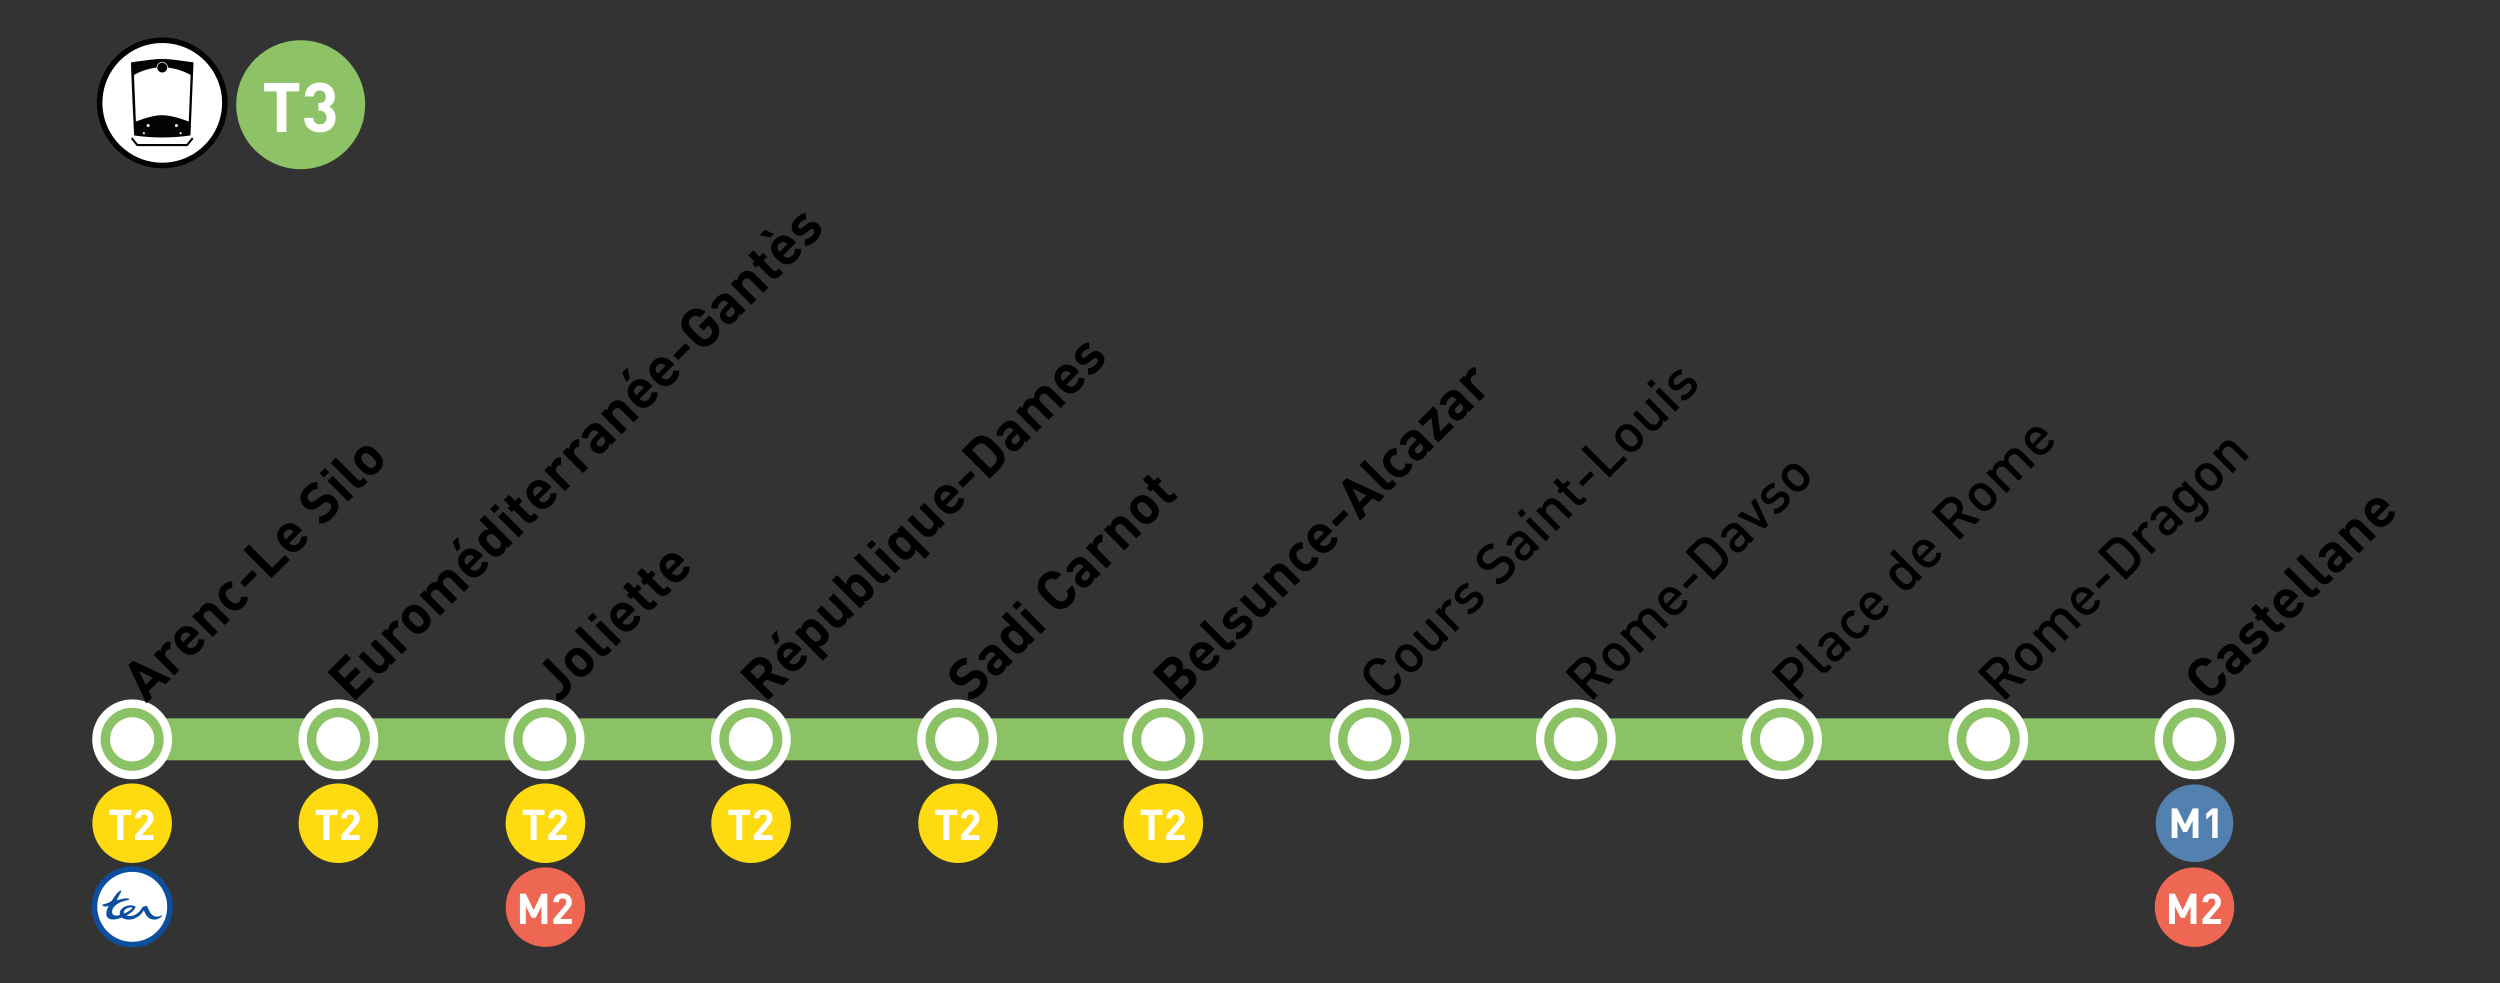 <?xml version="1.0" encoding="utf-8"?>
<!-- Generator: Adobe Illustrator 16.0.0, SVG Export Plug-In . SVG Version: 6.00 Build 0)  -->
<!DOCTYPE svg PUBLIC "-//W3C//DTD SVG 1.1//EN" "http://www.w3.org/Graphics/SVG/1.1/DTD/svg11.dtd">
<svg version="1.1" id="Calque_1" xmlns="http://www.w3.org/2000/svg" xmlns:xlink="http://www.w3.org/1999/xlink" x="0px" y="0px"
	 width="894.014px" height="351.515px" viewBox="0 0 894.014 351.515" enable-background="new 0 0 894.014 351.515"
	 xml:space="preserve">
<rect x="0" y="0" width="894.014" height="351.515" fill="#333333" stroke="none"/>
<line fill="none" stroke="#8CC266" stroke-width="15" stroke-miterlimit="10" x1="47.259" y1="264.392" x2="784.769" y2="264.392"/>
<g>
	<circle fill="#8CC266" stroke="#FFFFFF" stroke-width="3" stroke-miterlimit="10" cx="47.259" cy="264.392" r="12.784"/>
	<circle fill="#FFFFFF" cx="47.259" cy="264.392" r="7.894"/>
</g>
<g>
	<circle fill="#8CC266" stroke="#FFFFFF" stroke-width="3" stroke-miterlimit="10" cx="121.01" cy="264.392" r="12.784"/>
	<circle fill="#FFFFFF" cx="121.01" cy="264.392" r="7.894"/>
</g>
<g>
	<circle fill="#8CC266" stroke="#FFFFFF" stroke-width="3" stroke-miterlimit="10" cx="194.761" cy="264.392" r="12.784"/>
	<circle fill="#FFFFFF" cx="194.76" cy="264.392" r="7.894"/>
</g>
<g>
	<circle fill="#8CC266" stroke="#FFFFFF" stroke-width="3" stroke-miterlimit="10" cx="268.512" cy="264.392" r="12.784"/>
	<circle fill="#FFFFFF" cx="268.511" cy="264.392" r="7.894"/>
</g>
<g>
	<circle fill="#8CC266" stroke="#FFFFFF" stroke-width="3" stroke-miterlimit="10" cx="342.263" cy="264.391" r="12.784"/>
	<circle fill="#FFFFFF" cx="342.262" cy="264.391" r="7.894"/>
</g>
<g>
	<circle fill="#8CC266" stroke="#FFFFFF" stroke-width="3" stroke-miterlimit="10" cx="416.014" cy="264.391" r="12.784"/>
	<circle fill="#FFFFFF" cx="416.013" cy="264.391" r="7.894"/>
</g>
<g>
	<circle fill="#8CC266" stroke="#FFFFFF" stroke-width="3" stroke-miterlimit="10" cx="489.765" cy="264.391" r="12.784"/>
	<circle fill="#FFFFFF" cx="489.765" cy="264.391" r="7.894"/>
</g>
<g>
	<circle fill="#8CC266" stroke="#FFFFFF" stroke-width="3" stroke-miterlimit="10" cx="563.516" cy="264.391" r="12.784"/>
	<circle fill="#FFFFFF" cx="563.516" cy="264.391" r="7.894"/>
</g>
<g>
	<circle fill="#8CC266" stroke="#FFFFFF" stroke-width="3" stroke-miterlimit="10" cx="637.267" cy="264.392" r="12.784"/>
	<circle fill="#FFFFFF" cx="637.267" cy="264.392" r="7.894"/>
</g>
<g>
	<circle fill="#8CC266" stroke="#FFFFFF" stroke-width="3" stroke-miterlimit="10" cx="711.018" cy="264.392" r="12.784"/>
	<circle fill="#FFFFFF" cx="711.018" cy="264.392" r="7.894"/>
</g>
<g>
	<circle fill="#8CC266" stroke="#FFFFFF" stroke-width="3" stroke-miterlimit="10" cx="784.769" cy="264.392" r="12.784"/>
	<circle fill="#FFFFFF" cx="784.769" cy="264.392" r="7.894"/>
</g>
<g>
	<circle fill="#8DC267" cx="107.527" cy="37.445" r="23.052"/>
	<g>
		<path fill="#FFFFFF" d="M107.005,32.686h-4.589v14.508h-3.43V32.686h-4.589v-3.06h12.608V32.686z"/>
		<path fill="#FFFFFF" d="M119.983,42.111c0,1.678-0.551,2.985-1.653,3.923c-1.021,0.873-2.328,1.308-3.923,1.308
			c-1.563,0-2.846-0.403-3.849-1.209c-1.151-0.921-1.736-2.245-1.752-3.972h3.208c0.016,0.756,0.263,1.332,0.741,1.727
			c0.428,0.378,0.978,0.567,1.653,0.567c0.707,0,1.279-0.214,1.715-0.642s0.654-1.028,0.654-1.801c0-0.74-0.218-1.328-0.654-1.764
			c-0.436-0.436-1.041-0.654-1.813-0.654h-0.469v-2.788h0.464c1.466,0,2.2-0.732,2.2-2.196c0-0.707-0.205-1.258-0.615-1.653
			c-0.41-0.395-0.918-0.592-1.525-0.592c-0.607,0-1.111,0.189-1.513,0.568c-0.401,0.378-0.619,0.896-0.651,1.554h-3.197
			c0.033-1.53,0.559-2.747,1.579-3.652c1.02-0.904,2.287-1.357,3.8-1.357c1.562,0,2.845,0.469,3.849,1.407
			c1.003,0.938,1.505,2.146,1.505,3.627c0,1.678-0.675,2.878-2.023,3.602C119.227,38.92,119.983,40.252,119.983,42.111z"/>
	</g>
</g>
<g>
	<path d="M59.162,244.706l-2.376-1.188l-3.579,3.579l1.174,2.391l-2.051,2.051l-6.407-13.735l1.541-1.542l13.749,6.394
		L59.162,244.706z M49.714,239.953l2.391,4.937l2.503-2.503L49.714,239.953z"/>
	<path d="M60.956,232.189c-0.565,0-0.961,0.085-1.414,0.538c-0.566,0.566-0.764,1.612,0.17,2.546l4.441,4.441l-1.839,1.839
		l-7.37-7.37l1.797-1.796l0.707,0.708c-0.07-0.778,0.269-1.853,1.061-2.646c0.722-0.721,1.415-1.046,2.434-1.046L60.956,232.189z"/>
	<path d="M66.642,231.003c0.947,0.948,2.221,1.061,3.253,0.028c0.806-0.806,0.976-1.429,0.976-2.362l2.207-0.028
		c0,1.5-0.311,2.631-1.641,3.96c-1.74,1.74-4.201,2.617-7.186-0.368c-2.405-2.405-2.461-5.064-0.553-6.974
		c2.052-2.051,4.711-1.711,6.734,0.312l0.82,0.82L66.642,231.003z M67.222,226.32c-0.637-0.24-1.373-0.155-1.995,0.467
		s-0.707,1.358-0.467,1.994c0.155,0.382,0.312,0.623,0.622,0.962l2.801-2.801C67.843,226.632,67.603,226.477,67.222,226.32z"/>
	<path d="M80.347,223.522l-4.456-4.456c-1.005-1.004-1.98-0.708-2.561-0.127s-0.892,1.57,0.113,2.574l4.456,4.456l-1.84,1.839
		l-7.369-7.37l1.797-1.796l0.679,0.679c-0.028-0.99,0.396-1.924,1.075-2.603c0.734-0.735,1.57-1.089,2.391-1.089
		c1.188,0,2.037,0.538,2.843,1.344l4.71,4.71L80.347,223.522z"/>
	<path d="M87.177,216.861c-1.472,1.471-4.088,2.503-7.072-0.481c-2.984-2.984-1.939-5.587-0.468-7.058
		c1.019-1.019,2.094-1.471,3.423-1.443l0.001,2.49c-0.793-0.028-1.288,0.127-1.769,0.608c-0.438,0.438-0.623,0.933-0.565,1.527
		c0.07,0.637,0.438,1.259,1.216,2.037c0.777,0.778,1.414,1.16,2.052,1.23c0.594,0.057,1.089-0.127,1.527-0.565
		c0.481-0.481,0.636-0.976,0.608-1.769l2.475-0.014C88.634,214.754,88.194,215.843,87.177,216.861z"/>
	<path d="M87.571,209.932l-1.712-1.711l4.356-4.357l1.712,1.711L87.571,209.932z"/>
	<path d="M97.117,206.75l-10.071-10.071l1.967-1.966l8.316,8.317l4.569-4.569l1.754,1.754L97.117,206.75z"/>
	<path d="M103.438,194.205c0.948,0.948,2.221,1.062,3.254,0.029c0.806-0.806,0.976-1.429,0.976-2.362l2.207-0.028
		c-0.001,1.5-0.312,2.631-1.642,3.96c-1.739,1.74-4.2,2.617-7.186-0.368c-2.404-2.405-2.461-5.064-0.552-6.973
		c2.052-2.051,4.71-1.711,6.733,0.312l0.82,0.82L103.438,194.205z M104.019,189.523c-0.637-0.24-1.372-0.155-1.994,0.467
		c-0.623,0.622-0.707,1.357-0.467,1.994c0.155,0.382,0.311,0.622,0.623,0.962l2.8-2.8
		C104.641,189.834,104.4,189.679,104.019,189.523z"/>
	<path d="M119.138,184.9c-1.528,1.528-3.014,2.363-5.008,2.348v-2.546c1.273,0,2.348-0.651,3.281-1.584
		c1.16-1.16,1.344-2.221,0.537-3.027c-0.354-0.354-0.749-0.552-1.159-0.538c-0.382,0.015-0.707,0.142-1.245,0.538l-1.386,1.047
		c-0.99,0.736-1.896,1.104-2.786,1.118c-0.963,0-1.854-0.41-2.702-1.259c-1.796-1.796-1.726-4.385,0.452-6.563
		c1.387-1.387,2.73-2.051,4.428-2.08l-0.014,2.476c-1.245,0.028-2.094,0.708-2.758,1.372c-1.047,1.047-0.977,2.136-0.283,2.829
		c0.254,0.254,0.607,0.438,1.018,0.424c0.383-0.014,0.863-0.184,1.33-0.538l1.357-1.019c1.047-0.792,1.882-1.118,2.702-1.146
		c1.047-0.028,2.022,0.467,2.914,1.358C121.769,180.063,121.245,182.793,119.138,184.9z"/>
	<path d="M115.839,170.771l-1.499-1.5l1.882-1.881l1.499,1.5L115.839,170.771z M124.496,179.372l-7.37-7.37l1.84-1.839l7.369,7.37
		L124.496,179.372z"/>
	<path d="M130.464,173.403c-1.514,1.514-3.21,1.089-4.257,0.042l-7.964-7.964l1.839-1.839l7.851,7.851
		c0.438,0.438,0.849,0.481,1.316,0.015l0.707-0.708l1.555,1.556L130.464,173.403z"/>
	<path d="M136.97,165.257c0.029,0.934-0.297,2.107-1.386,3.197s-2.249,1.4-3.183,1.372c-1.357-0.028-2.362-0.693-3.706-2.037
		c-1.329-1.33-1.995-2.334-2.022-3.692c-0.028-0.933,0.283-2.093,1.371-3.183c1.09-1.089,2.264-1.414,3.197-1.386
		c1.358,0.028,2.363,0.693,3.692,2.023C136.277,162.895,136.942,163.899,136.97,165.257z M130.888,162.032
		c-0.424,0-0.82,0.17-1.188,0.538c-0.368,0.368-0.523,0.75-0.523,1.174c0,0.764,0.594,1.443,1.357,2.207
		c0.764,0.764,1.457,1.372,2.221,1.372c0.425,0,0.807-0.155,1.174-0.523c0.369-0.368,0.538-0.764,0.538-1.188
		c0-0.764-0.608-1.457-1.372-2.221C132.331,162.626,131.651,162.032,130.888,162.032z"/>
</g>
<g>
	<path d="M127.184,250.435l-10.07-10.071l6.634-6.634l1.754,1.754l-4.668,4.668l2.362,2.362l3.975-3.975l1.754,1.754l-3.975,3.975
		l2.447,2.447l4.668-4.668l1.754,1.754L127.184,250.435z"/>
	<path d="M139.842,237.777l-0.678-0.679c0.027,0.99-0.396,1.923-1.076,2.603c-0.734,0.735-1.569,1.089-2.39,1.089
		c-1.188,0-2.037-0.538-2.843-1.344l-4.711-4.71l1.839-1.839l4.456,4.456c1.004,1.004,1.98,0.708,2.561,0.127
		s0.891-1.57-0.114-2.574l-4.456-4.456l1.84-1.839l7.369,7.37L139.842,237.777z"/>
	<path d="M142.345,224.553c-0.566,0-0.962,0.085-1.415,0.538c-0.565,0.566-0.764,1.612,0.17,2.546l4.441,4.441l-1.839,1.839
		l-7.37-7.37l1.797-1.796l0.707,0.708c-0.07-0.778,0.27-1.854,1.061-2.646c0.723-0.721,1.416-1.046,2.434-1.046L142.345,224.553z"/>
	<path d="M153.97,222.009c0.028,0.934-0.297,2.107-1.386,3.196c-1.09,1.089-2.249,1.4-3.183,1.372
		c-1.358-0.028-2.362-0.693-3.706-2.037c-1.33-1.33-1.994-2.334-2.023-3.692c-0.027-0.933,0.283-2.093,1.373-3.183
		c1.088-1.089,2.263-1.414,3.195-1.386c1.359,0.028,2.363,0.693,3.693,2.022C153.277,219.646,153.941,220.651,153.97,222.009z
		 M147.888,218.783c-0.425,0-0.82,0.17-1.188,0.538c-0.367,0.368-0.523,0.75-0.523,1.174c0,0.764,0.594,1.443,1.357,2.207
		c0.764,0.764,1.457,1.372,2.221,1.372c0.426,0,0.807-0.155,1.176-0.523c0.367-0.368,0.537-0.764,0.537-1.188
		c0-0.764-0.609-1.457-1.373-2.221C149.33,219.377,148.651,218.783,147.888,218.783z"/>
	<path d="M165.949,211.67l-4.455-4.456c-1.005-1.004-1.98-0.707-2.561-0.127c-0.566,0.565-0.892,1.57,0.07,2.532l4.498,4.498
		l-1.839,1.839l-4.456-4.456c-1.004-1.004-1.979-0.708-2.56-0.127s-0.892,1.57,0.113,2.574l4.456,4.456l-1.84,1.839l-7.369-7.37
		l1.797-1.796l0.679,0.679c-0.015-0.976,0.396-1.924,1.075-2.603c0.82-0.82,1.781-1.188,2.885-1.018
		c-0.027-1.273,0.354-2.221,1.273-3.14c0.735-0.736,1.641-1.16,2.461-1.16c1.188,0,2.094,0.48,2.9,1.287l4.71,4.71L165.949,211.67z"
		/>
	<path d="M164.561,195.972l-1.23,1.231l-1.5-3.311l1.938-1.938L164.561,195.972z M168.097,203.299
		c0.948,0.948,2.221,1.061,3.253,0.029c0.807-0.807,0.977-1.429,0.977-2.363l2.207-0.028c0,1.5-0.312,2.631-1.641,3.96
		c-1.74,1.74-4.201,2.617-7.187-0.368c-2.405-2.405-2.462-5.064-0.552-6.974c2.051-2.051,4.711-1.711,6.733,0.312l0.82,0.82
		L168.097,203.299z M168.677,198.617c-0.637-0.241-1.372-0.156-1.995,0.467c-0.621,0.623-0.707,1.358-0.467,1.994
		c0.156,0.382,0.312,0.623,0.623,0.962l2.801-2.801C169.299,198.928,169.059,198.772,168.677,198.617z"/>
	<path d="M181.59,196.03l-0.693-0.693c0.057,1.075-0.27,1.824-1.047,2.603c-0.722,0.721-1.654,1.146-2.476,1.146
		c-1.472,0-2.759-1.259-3.862-2.363c-1.103-1.103-2.348-2.376-2.348-3.847c0-0.82,0.41-1.74,1.132-2.461
		c0.749-0.75,1.514-1.118,2.532-1.061l-3.353-3.353l1.839-1.839l10.071,10.071L181.59,196.03z M174.488,191.532
		c-1.104,1.104-0.34,2.15,0.863,3.352c1.202,1.203,2.264,1.981,3.367,0.877c1.103-1.104,0.339-2.179-0.863-3.381
		C176.652,191.178,175.592,190.429,174.488,191.532z"/>
	<path d="M176.792,183.57l-1.499-1.5l1.881-1.881l1.5,1.5L176.792,183.57z M185.449,192.17l-7.37-7.37l1.839-1.839l7.369,7.37
		L185.449,192.17z"/>
	<path d="M191.644,185.976c-1.499,1.5-3.196,1.076-4.243,0.029l-3.65-3.649l-0.777,0.778l-1.4-1.4l0.777-0.778l-2.178-2.178
		l1.839-1.839l2.179,2.178l1.301-1.301l1.4,1.4l-1.301,1.301l3.535,3.536c0.425,0.424,0.863,0.467,1.303,0.028l0.664-0.665
		l1.557,1.556L191.644,185.976z"/>
	<path d="M192.602,178.793c0.948,0.948,2.221,1.062,3.254,0.029c0.807-0.807,0.977-1.429,0.977-2.363l2.207-0.028
		c-0.001,1.499-0.312,2.631-1.642,3.96c-1.74,1.74-4.201,2.617-7.187-0.368c-2.404-2.405-2.461-5.064-0.551-6.974
		c2.051-2.051,4.71-1.711,6.732,0.312l0.82,0.82L192.602,178.793z M193.182,174.111c-0.637-0.24-1.371-0.155-1.994,0.467
		c-0.623,0.623-0.707,1.358-0.467,1.995c0.156,0.382,0.311,0.622,0.623,0.962l2.801-2.801
		C193.805,174.422,193.564,174.267,193.182,174.111z"/>
	<path d="M200.663,166.235c-0.566,0-0.962,0.085-1.415,0.538c-0.565,0.566-0.764,1.612,0.17,2.546l4.441,4.441l-1.839,1.839
		l-7.37-7.37l1.797-1.796l0.707,0.708c-0.07-0.778,0.27-1.854,1.061-2.646c0.723-0.722,1.416-1.046,2.434-1.046L200.663,166.235z"/>
	<path d="M207.098,159.8c-0.566,0-0.962,0.085-1.414,0.538c-0.566,0.566-0.764,1.612,0.17,2.546l4.441,4.441l-1.84,1.839
		l-7.369-7.37l1.797-1.796l0.707,0.708c-0.07-0.778,0.268-1.853,1.061-2.646c0.721-0.721,1.414-1.046,2.434-1.046L207.098,159.8z"/>
	<path d="M218.525,159.094l-0.637-0.636c0,0.99-0.255,1.669-1.104,2.518c-0.834,0.834-1.654,1.231-2.531,1.231
		c-0.807-0.014-1.613-0.396-2.264-1.047c-1.174-1.174-1.33-2.942,0.382-4.654l1.739-1.74l-0.367-0.368
		c-0.807-0.806-1.557-0.764-2.532,0.212c-0.707,0.708-0.862,1.203-0.806,2.023l-2.32,0.028c-0.07-1.514,0.41-2.447,1.641-3.678
		c2.065-2.065,4.018-2.263,5.743-0.537l4.852,4.852L218.525,159.094z M215.371,156.025l-1.457,1.457
		c-0.665,0.665-0.722,1.344-0.198,1.867c0.509,0.509,1.188,0.509,1.909-0.212c0.51-0.509,0.793-0.876,0.807-1.514
		c0.014-0.381-0.213-0.75-0.665-1.202L215.371,156.025z"/>
	<path d="M226.586,151.034l-4.455-4.456c-1.005-1.004-1.98-0.708-2.561-0.127s-0.892,1.57,0.113,2.574l4.455,4.456l-1.839,1.839
		l-7.37-7.37l1.797-1.796l0.68,0.679c-0.029-0.99,0.395-1.924,1.074-2.603c0.736-0.735,1.57-1.089,2.391-1.089
		c1.188,0,2.037,0.537,2.844,1.343l4.71,4.71L226.586,151.034z"/>
	<path d="M225.197,135.334l-1.23,1.23l-1.499-3.31l1.938-1.938L225.197,135.334z M228.734,142.661
		c0.947,0.948,2.221,1.062,3.253,0.029c0.806-0.806,0.976-1.429,0.976-2.362l2.207-0.028c0,1.5-0.311,2.631-1.641,3.96
		c-1.74,1.74-4.201,2.617-7.186-0.368c-2.404-2.405-2.461-5.064-0.553-6.973c2.052-2.051,4.711-1.711,6.734,0.312l0.82,0.82
		L228.734,142.661z M229.314,137.979c-0.637-0.24-1.373-0.155-1.995,0.467c-0.622,0.622-0.707,1.357-0.467,1.994
		c0.155,0.382,0.312,0.623,0.623,0.962l2.8-2.8C229.936,138.291,229.695,138.135,229.314,137.979z"/>
	<path d="M236.484,134.911c0.947,0.948,2.221,1.062,3.253,0.029c0.806-0.806,0.976-1.429,0.976-2.362l2.207-0.028
		c0,1.5-0.311,2.631-1.641,3.96c-1.74,1.74-4.201,2.617-7.186-0.368c-2.404-2.405-2.461-5.064-0.553-6.973
		c2.052-2.051,4.711-1.711,6.734,0.312l0.82,0.82L236.484,134.911z M237.064,130.229c-0.637-0.24-1.373-0.155-1.995,0.467
		c-0.622,0.622-0.707,1.357-0.467,1.994c0.155,0.382,0.312,0.623,0.623,0.962l2.8-2.8
		C237.686,130.541,237.445,130.385,237.064,130.229z"/>
	<path d="M242.522,128.731l-1.712-1.711l4.357-4.357l1.711,1.711L242.522,128.731z"/>
	<path d="M257.218,118.28c0.028,1.641-0.622,2.914-1.698,3.989c-1.104,1.104-2.404,1.613-3.818,1.613
		c-2.037,0-3.268-1.288-5.008-3.027s-3.027-2.97-3.027-5.007c0-1.414,0.48-2.688,1.613-3.819c2.334-2.334,5.049-1.994,7.016-0.566
		l-1.98,1.98c-1.174-0.721-2.277-0.665-3.281,0.34c-0.537,0.538-0.764,1.188-0.722,1.796c0.042,0.806,0.41,1.372,2.349,3.31
		c1.938,1.938,2.518,2.32,3.324,2.362c0.607,0.042,1.244-0.198,1.781-0.735c0.595-0.594,0.863-1.288,0.835-1.966
		c-0.042-0.693-0.368-1.273-0.892-1.796l-0.381-0.382l-1.854,1.853l-1.641-1.641l3.805-3.805l1.471,1.471
		C256.566,115.706,257.189,116.837,257.218,118.28z"/>
	<path d="M264.867,112.751l-0.636-0.636c0,0.99-0.255,1.668-1.104,2.518c-0.835,0.834-1.654,1.23-2.531,1.23
		c-0.808-0.014-1.612-0.396-2.264-1.047c-1.174-1.174-1.329-2.942,0.382-4.653l1.74-1.74l-0.369-0.368
		c-0.806-0.806-1.555-0.764-2.531,0.212c-0.707,0.707-0.862,1.202-0.806,2.022l-2.32,0.028c-0.07-1.514,0.41-2.447,1.641-3.678
		c2.065-2.065,4.019-2.263,5.743-0.537l4.852,4.852L264.867,112.751z M261.713,109.682l-1.456,1.457
		c-0.665,0.665-0.722,1.344-0.198,1.867c0.51,0.509,1.188,0.509,1.91-0.212c0.509-0.509,0.791-0.876,0.806-1.513
		c0.015-0.382-0.212-0.75-0.665-1.202L261.713,109.682z"/>
	<path d="M272.93,104.69l-4.456-4.456c-1.005-1.004-1.979-0.708-2.56-0.127s-0.892,1.57,0.113,2.574l4.455,4.456l-1.839,1.839
		l-7.37-7.37l1.797-1.796l0.68,0.679c-0.029-0.99,0.395-1.924,1.074-2.603c0.735-0.735,1.57-1.089,2.391-1.089
		c1.188,0,2.037,0.538,2.843,1.344l4.71,4.71L272.93,104.69z"/>
	<path d="M279.053,98.567c-1.5,1.5-3.197,1.075-4.244,0.028l-3.648-3.649l-0.778,0.778l-1.4-1.4l0.778-0.778l-2.179-2.178
		l1.839-1.839l2.178,2.178l1.302-1.301l1.4,1.4l-1.302,1.301l3.537,3.536c0.424,0.424,0.863,0.467,1.301,0.028l0.665-0.665
		l1.556,1.556L279.053,98.567z"/>
	<path d="M275.613,84.918l-4.017-0.792l1.938-1.938l3.31,1.5L275.613,84.918z M280.056,91.34c0.948,0.948,2.22,1.062,3.253,0.029
		c0.807-0.806,0.977-1.429,0.977-2.362l2.207-0.028c-0.001,1.5-0.312,2.631-1.642,3.96c-1.739,1.74-4.2,2.617-7.186-0.368
		c-2.405-2.405-2.462-5.064-0.552-6.973c2.051-2.051,4.71-1.711,6.732,0.312l0.82,0.82L280.056,91.34z M280.635,86.658
		c-0.637-0.24-1.371-0.155-1.994,0.467c-0.622,0.622-0.707,1.357-0.467,1.994c0.156,0.382,0.311,0.623,0.623,0.962l2.801-2.8
		C281.258,86.969,281.018,86.814,280.635,86.658z"/>
	<path d="M291.979,85.811c-1.16,1.16-2.334,2.08-4.201,2.08v-2.405c1.217,0,2.094-0.707,2.658-1.273
		c0.637-0.637,1.09-1.514,0.538-2.065c-0.368-0.368-0.82-0.425-1.457,0.099l-1.272,1.046c-1.457,1.203-2.857,1.443-4.216,0.085
		c-1.527-1.527-1.005-3.692,0.495-5.191c1.146-1.146,2.307-1.91,3.678-1.952l0.014,2.277c-0.806,0.042-1.569,0.58-2.206,1.216
		c-0.735,0.735-0.707,1.386-0.339,1.754c0.269,0.269,0.692,0.466,1.4-0.128l1.272-1.046c1.599-1.315,3.112-1.273,4.356-0.028
		C294.326,81.907,293.719,84.071,291.979,85.811z"/>
</g>
<g>
	<path d="M202.478,249.062c-1.09,1.089-2.122,1.556-3.621,1.556l0.014-2.588c0.65,0,1.203-0.071,1.854-0.721
		c0.961-0.962,1.018-2.15-0.142-3.31l-6.677-6.677l1.966-1.966l6.761,6.761C204.854,244.338,204.345,247.195,202.478,249.062z"/>
	<path d="M212.292,237.437c0.028,0.934-0.297,2.107-1.386,3.197s-2.249,1.4-3.183,1.372c-1.357-0.028-2.363-0.693-3.707-2.037
		c-1.329-1.33-1.994-2.333-2.022-3.692c-0.027-0.933,0.283-2.093,1.372-3.183c1.09-1.089,2.264-1.414,3.197-1.386
		c1.357,0.028,2.362,0.693,3.691,2.022C211.599,235.074,212.265,236.079,212.292,237.437z M206.21,234.211
		c-0.424,0-0.82,0.17-1.188,0.538c-0.369,0.368-0.523,0.75-0.524,1.174c0,0.764,0.595,1.443,1.358,2.207
		c0.764,0.764,1.457,1.372,2.221,1.372c0.424,0,0.807-0.155,1.174-0.523c0.368-0.368,0.537-0.764,0.537-1.188
		c0-0.764-0.607-1.457-1.371-2.221C207.653,234.805,206.974,234.211,206.21,234.211z"/>
	<path d="M217.778,233.591c-1.514,1.514-3.211,1.089-4.258,0.042l-7.963-7.964l1.838-1.839l7.852,7.851
		c0.438,0.438,0.849,0.481,1.315,0.015l0.707-0.708l1.556,1.556L217.778,233.591z"/>
	<path d="M211.639,222.474l-1.499-1.5l1.881-1.881l1.5,1.5L211.639,222.474z M220.296,231.074l-7.37-7.37l1.839-1.839l7.369,7.37
		L220.296,231.074z"/>
	<path d="M222.516,222.63c0.948,0.948,2.22,1.062,3.253,0.029c0.807-0.806,0.977-1.429,0.977-2.362l2.207-0.028
		c0,1.5-0.312,2.631-1.642,3.96c-1.739,1.74-4.2,2.617-7.186-0.368c-2.405-2.405-2.462-5.064-0.552-6.973
		c2.051-2.051,4.711-1.711,6.733,0.312l0.82,0.82L222.516,222.63z M223.095,217.948c-0.637-0.24-1.371-0.155-1.994,0.467
		c-0.622,0.622-0.707,1.357-0.467,1.994c0.156,0.382,0.312,0.622,0.623,0.962l2.801-2.8
		C223.718,218.259,223.478,218.104,223.095,217.948z"/>
	<path d="M234.239,217.129c-1.499,1.5-3.196,1.076-4.243,0.029l-3.649-3.649l-0.777,0.778l-1.4-1.4l0.777-0.778l-2.178-2.178
		l1.838-1.839l2.179,2.178l1.302-1.301l1.4,1.4l-1.302,1.301l3.536,3.536c0.424,0.424,0.863,0.467,1.302,0.028l0.665-0.665
		l1.555,1.556L234.239,217.129z"/>
	<path d="M239.218,212.151c-1.5,1.5-3.197,1.076-4.244,0.029l-3.648-3.649l-0.778,0.778l-1.4-1.4l0.778-0.778l-2.179-2.178
		l1.839-1.839l2.178,2.178l1.303-1.301l1.4,1.4l-1.303,1.301l3.537,3.536c0.424,0.424,0.863,0.467,1.301,0.028l0.666-0.665
		l1.555,1.556L239.218,212.151z"/>
	<path d="M240.177,204.969c0.947,0.948,2.221,1.062,3.253,0.029c0.806-0.806,0.976-1.429,0.976-2.363l2.207-0.028
		c0,1.499-0.311,2.631-1.641,3.96c-1.74,1.74-4.201,2.617-7.186-0.368c-2.405-2.405-2.462-5.064-0.553-6.974
		c2.052-2.051,4.711-1.711,6.734,0.312l0.82,0.82L240.177,204.969z M240.756,200.287c-0.636-0.24-1.372-0.155-1.994,0.467
		c-0.622,0.623-0.708,1.358-0.467,1.995c0.155,0.382,0.312,0.623,0.622,0.962l2.801-2.801
		C241.378,200.598,241.138,200.443,240.756,200.287z"/>
</g>
<g>
	<path d="M280.033,245.087l-5.983-2.051l-1.415,1.415l4.018,4.017l-1.967,1.966l-10.07-10.071l3.946-3.947
		c2.051-2.051,4.667-1.867,6.351-0.184c1.414,1.415,1.429,3.154,0.807,4.484l6.592,2.093L280.033,245.087z M270.188,238.298
		l-1.853,1.853l2.659,2.659l1.854-1.853c0.862-0.863,0.877-1.98,0.099-2.758C272.168,237.421,271.051,237.435,270.188,238.298z"/>
	<path d="M278.588,229.445l-1.23,1.23l-1.499-3.31l1.938-1.938L278.588,229.445z M282.125,236.772
		c0.947,0.948,2.221,1.062,3.253,0.029c0.806-0.806,0.976-1.429,0.976-2.362l2.207-0.028c0,1.5-0.311,2.631-1.641,3.96
		c-1.74,1.74-4.201,2.617-7.186-0.368c-2.404-2.405-2.461-5.064-0.553-6.973c2.052-2.051,4.711-1.711,6.734,0.312l0.82,0.82
		L282.125,236.772z M282.705,232.09c-0.637-0.24-1.373-0.155-1.995,0.467c-0.622,0.622-0.707,1.357-0.467,1.994
		c0.155,0.382,0.312,0.623,0.623,0.962l2.8-2.8C283.326,232.401,283.086,232.246,282.705,232.09z"/>
	<path d="M296.381,227.58c0,0.82-0.41,1.74-1.131,2.461c-0.75,0.75-1.5,1.104-2.518,1.047l3.352,3.353l-1.838,1.839l-10.072-10.072
		l1.782-1.782l0.693,0.693c-0.057-1.075,0.282-1.839,1.061-2.617c0.722-0.721,1.642-1.131,2.462-1.131
		c1.471,0,2.744,1.245,3.847,2.348C295.122,224.822,296.381,226.109,296.381,227.58z M288.828,224.694
		c-1.104,1.104-0.34,2.15,0.862,3.352c1.202,1.203,2.263,1.981,3.366,0.877c1.104-1.103,0.326-2.164-0.877-3.367
		C290.978,224.355,289.931,223.591,288.828,224.694z"/>
	<path d="M303.707,221.414l-0.68-0.679c0.029,0.99-0.396,1.924-1.074,2.603c-0.736,0.736-1.57,1.09-2.391,1.09
		c-1.188,0-2.037-0.538-2.844-1.344l-4.711-4.71l1.84-1.839l4.455,4.456c1.004,1.004,1.98,0.707,2.561,0.127
		c0.58-0.58,0.891-1.571-0.113-2.575l-4.455-4.456l1.838-1.839l7.37,7.37L303.707,221.414z"/>
	<path d="M312.404,211.557c0,0.82-0.41,1.74-1.132,2.461c-0.778,0.778-1.542,1.118-2.616,1.061l0.692,0.693l-1.782,1.782
		l-10.071-10.071l1.839-1.839l3.353,3.353c-0.057-1.019,0.296-1.768,1.046-2.518c0.722-0.721,1.642-1.131,2.462-1.131
		c1.472,0,2.744,1.245,3.847,2.348C311.145,208.799,312.404,210.086,312.404,211.557z M304.851,208.671
		c-1.104,1.104-0.339,2.15,0.862,3.352c1.203,1.203,2.264,1.981,3.367,0.877c1.104-1.103,0.325-2.164-0.877-3.367
		C307,208.332,305.954,207.568,304.851,208.671z"/>
	<path d="M317.564,207.556c-1.514,1.514-3.21,1.089-4.257,0.042l-7.964-7.964l1.839-1.839l7.851,7.851
		c0.438,0.438,0.849,0.481,1.315,0.015l0.708-0.708l1.555,1.556L317.564,207.556z"/>
	<path d="M311.426,196.438l-1.5-1.5l1.881-1.881l1.5,1.5L311.426,196.438z M320.082,205.039l-7.369-7.37l1.838-1.839l7.37,7.37
		L320.082,205.039z"/>
	<path d="M330.705,199.82l-3.354-3.353c0.057,1.019-0.311,1.782-1.061,2.532c-0.722,0.722-1.641,1.132-2.461,1.132
		c-1.472,0-2.759-1.259-3.862-2.362c-1.103-1.103-2.349-2.376-2.348-3.848c0-0.82,0.424-1.754,1.146-2.476
		c0.777-0.778,1.527-1.103,2.604-1.046l-0.693-0.693l1.796-1.796l10.071,10.072L330.705,199.82z M320.944,192.578
		c-1.104,1.104-0.34,2.15,0.862,3.353c1.203,1.203,2.264,1.98,3.367,0.877c1.104-1.103,0.34-2.178-0.863-3.381
		C323.108,192.224,322.047,191.475,320.944,192.578z"/>
	<path d="M336.148,188.973l-0.68-0.679c0.029,0.99-0.396,1.923-1.074,2.603c-0.736,0.735-1.57,1.089-2.391,1.089
		c-1.188,0-2.037-0.538-2.844-1.344l-4.71-4.71l1.839-1.839l4.455,4.456c1.005,1.004,1.98,0.708,2.561,0.127s0.891-1.57-0.113-2.574
		l-4.455-4.456l1.838-1.839l7.37,7.37L336.148,188.973z"/>
	<path d="M338.34,180.558c0.947,0.948,2.22,1.061,3.252,0.028c0.807-0.806,0.977-1.429,0.977-2.362l2.207-0.028
		c0,1.5-0.312,2.631-1.641,3.96c-1.74,1.74-4.201,2.617-7.186-0.368c-2.405-2.405-2.462-5.064-0.553-6.974
		c2.051-2.051,4.711-1.711,6.733,0.312l0.82,0.82L338.34,180.558z M338.919,175.875c-0.637-0.24-1.372-0.155-1.995,0.467
		c-0.621,0.622-0.707,1.357-0.467,1.994c0.156,0.382,0.312,0.623,0.623,0.962l2.801-2.801
		C339.541,176.187,339.301,176.032,338.919,175.875z"/>
	<path d="M344.377,174.378l-1.711-1.711l4.356-4.357l1.712,1.711L344.377,174.378z"/>
	<path d="M359.256,163.941c0,1.33-0.65,2.574-1.697,3.621l-3.635,3.635l-10.072-10.071l3.636-3.635
		c1.047-1.047,2.292-1.697,3.622-1.698c2.263,0,3.535,1.5,5.049,3.013C357.672,160.32,359.256,161.678,359.256,163.941z
		 M351.151,158.58c-0.75-0.07-1.415,0.17-2.094,0.849l-1.485,1.485l6.563,6.563l1.485-1.485c0.679-0.679,0.919-1.343,0.849-2.094
		c-0.085-0.82-0.749-1.598-2.277-3.126C352.665,159.245,351.972,158.665,351.151,158.58z"/>
	<path d="M366.879,158.242l-0.637-0.636c0,0.99-0.255,1.669-1.104,2.518c-0.834,0.834-1.654,1.23-2.531,1.23
		c-0.807-0.014-1.613-0.396-2.264-1.047c-1.174-1.174-1.33-2.942,0.382-4.653l1.739-1.74l-0.367-0.368
		c-0.807-0.806-1.557-0.764-2.531,0.212c-0.708,0.708-0.863,1.203-0.807,2.023l-2.32,0.028c-0.07-1.514,0.41-2.447,1.641-3.678
		c2.065-2.065,4.018-2.263,5.743-0.537l4.852,4.852L366.879,158.242z M363.725,155.173l-1.457,1.457
		c-0.665,0.665-0.722,1.344-0.198,1.867c0.509,0.509,1.188,0.509,1.909-0.212c0.51-0.509,0.793-0.876,0.807-1.513
		c0.014-0.382-0.213-0.75-0.665-1.202L363.725,155.173z"/>
	<path d="M379.226,145.895l-4.456-4.456c-1.004-1.004-1.98-0.707-2.561-0.127c-0.564,0.565-0.891,1.57,0.071,2.532l4.498,4.498
		l-1.839,1.839l-4.455-4.456c-1.005-1.004-1.98-0.708-2.561-0.127s-0.891,1.57,0.113,2.574l4.455,4.456l-1.838,1.839l-7.37-7.37
		l1.796-1.796l0.68,0.679c-0.014-0.976,0.396-1.924,1.074-2.603c0.82-0.82,1.783-1.188,2.886-1.018
		c-0.028-1.273,0.354-2.221,1.273-3.141c0.735-0.735,1.641-1.159,2.462-1.16c1.188,0,2.093,0.481,2.898,1.287l4.711,4.71
		L379.226,145.895z"/>
	<path d="M381.373,137.524c0.947,0.948,2.221,1.061,3.254,0.029c0.806-0.807,0.976-1.429,0.976-2.363l2.207-0.028
		c-0.001,1.5-0.312,2.631-1.642,3.961c-1.74,1.74-4.201,2.617-7.186-0.368c-2.404-2.405-2.461-5.064-0.552-6.974
		c2.052-2.051,4.71-1.711,6.733,0.312l0.82,0.82L381.373,137.524z M381.953,132.842c-0.637-0.241-1.372-0.156-1.994,0.467
		c-0.623,0.623-0.708,1.358-0.467,1.995c0.155,0.382,0.311,0.622,0.622,0.962l2.801-2.801
		C382.575,133.153,382.335,132.998,381.953,132.842z"/>
	<path d="M393.295,131.995c-1.159,1.16-2.334,2.08-4.201,2.08l0.001-2.405c1.216,0,2.093-0.707,2.659-1.272
		c0.637-0.637,1.089-1.514,0.537-2.065c-0.367-0.368-0.82-0.425-1.457,0.099l-1.272,1.046c-1.457,1.202-2.858,1.443-4.216,0.085
		c-1.527-1.527-1.004-3.692,0.495-5.191c1.146-1.146,2.306-1.91,3.679-1.952l0.014,2.277c-0.807,0.042-1.57,0.58-2.207,1.216
		c-0.735,0.735-0.707,1.386-0.339,1.754c0.269,0.269,0.692,0.467,1.399-0.127l1.273-1.046c1.599-1.315,3.112-1.273,4.357-0.028
		C395.645,128.091,395.035,130.255,393.295,131.995z"/>
</g>
<g>
	<path d="M351.294,247.747c-1.527,1.527-3.012,2.362-5.007,2.348l0.001-2.546c1.271,0,2.348-0.65,3.281-1.584
		c1.16-1.16,1.344-2.221,0.537-3.027c-0.354-0.354-0.75-0.552-1.16-0.538c-0.382,0.015-0.707,0.142-1.244,0.538l-1.387,1.046
		c-0.99,0.736-1.896,1.104-2.787,1.118c-0.961,0-1.852-0.41-2.701-1.259c-1.796-1.796-1.726-4.385,0.453-6.563
		c1.386-1.386,2.73-2.051,4.428-2.079l-0.016,2.476c-1.244,0.028-2.093,0.708-2.758,1.372c-1.047,1.047-0.977,2.136-0.283,2.829
		c0.255,0.254,0.609,0.438,1.02,0.424c0.381-0.014,0.863-0.184,1.329-0.538l1.358-1.018c1.047-0.792,1.881-1.118,2.701-1.146
		c1.047-0.028,2.023,0.467,2.914,1.358C353.926,242.91,353.402,245.639,351.294,247.747z"/>
	<path d="M360.431,238.441l-0.637-0.636c0,0.99-0.255,1.669-1.104,2.518c-0.834,0.834-1.654,1.23-2.531,1.231
		c-0.807-0.014-1.613-0.396-2.264-1.047c-1.174-1.174-1.33-2.942,0.382-4.653l1.739-1.74l-0.367-0.368
		c-0.807-0.806-1.557-0.764-2.531,0.212c-0.708,0.708-0.863,1.203-0.807,2.023l-2.32,0.028c-0.07-1.514,0.41-2.447,1.641-3.678
		c2.065-2.065,4.018-2.263,5.743-0.537l4.852,4.852L360.431,238.441z M357.276,235.372l-1.457,1.457
		c-0.665,0.665-0.722,1.344-0.198,1.867c0.509,0.509,1.188,0.509,1.909-0.212c0.51-0.509,0.793-0.876,0.807-1.513
		c0.014-0.382-0.213-0.75-0.665-1.202L357.276,235.372z"/>
	<path d="M368.279,230.592l-0.692-0.693c0.057,1.075-0.27,1.825-1.047,2.603c-0.723,0.721-1.655,1.146-2.476,1.146
		c-1.472,0-2.759-1.259-3.862-2.363c-1.104-1.103-2.348-2.376-2.348-3.847c0-0.82,0.41-1.74,1.131-2.461
		c0.75-0.75,1.514-1.118,2.533-1.061l-3.354-3.353l1.84-1.839l10.07,10.071L368.279,230.592z M361.179,226.095
		c-1.104,1.103-0.34,2.15,0.862,3.352c1.202,1.203,2.264,1.98,3.367,0.877c1.103-1.104,0.339-2.179-0.863-3.381
		C363.343,225.741,362.282,224.991,361.179,226.095z"/>
	<path d="M363.482,218.132l-1.499-1.5l1.881-1.881l1.5,1.5L363.482,218.132z M372.14,226.732l-7.37-7.37l1.839-1.839l7.369,7.37
		L372.14,226.732z"/>
	<path d="M382.901,216.14c-1.104,1.104-2.404,1.613-3.818,1.613c-2.037,0-3.268-1.288-5.008-3.027s-3.027-2.97-3.027-5.007
		c0-1.414,0.51-2.716,1.613-3.819c1.881-1.881,4.428-2.277,6.889-0.523l-1.995,1.995c-1.004-0.608-2.136-0.721-3.126,0.269
		c-0.537,0.538-0.777,1.174-0.735,1.782c0.042,0.806,0.41,1.4,2.349,3.338c1.938,1.938,2.531,2.306,3.338,2.348
		c0.607,0.042,1.244-0.198,1.782-0.735c0.99-0.99,0.877-2.122,0.269-3.126l1.994-1.995
		C385.179,211.712,384.769,214.272,382.901,216.14z"/>
	<path d="M391.854,207.018l-0.636-0.636c0,0.99-0.256,1.669-1.104,2.518c-0.835,0.834-1.654,1.23-2.531,1.23
		c-0.808-0.014-1.613-0.396-2.264-1.047c-1.174-1.174-1.33-2.942,0.381-4.653l1.74-1.74l-0.368-0.368
		c-0.806-0.806-1.556-0.764-2.531,0.212c-0.708,0.708-0.862,1.203-0.806,2.023l-2.32,0.028c-0.07-1.514,0.41-2.447,1.641-3.678
		c2.064-2.065,4.018-2.263,5.742-0.537l4.852,4.852L391.854,207.018z M388.699,203.949l-1.456,1.457
		c-0.666,0.665-0.723,1.344-0.199,1.867c0.51,0.509,1.188,0.509,1.91-0.212c0.509-0.509,0.792-0.876,0.807-1.513
		c0.014-0.382-0.213-0.75-0.666-1.202L388.699,203.949z"/>
	<path d="M394.271,193.879c-0.566,0-0.961,0.085-1.414,0.538c-0.566,0.566-0.764,1.612,0.17,2.546l4.441,4.441l-1.839,1.839
		l-7.37-7.37l1.797-1.796l0.707,0.708c-0.07-0.778,0.269-1.853,1.061-2.646c0.722-0.721,1.415-1.046,2.434-1.046L394.271,193.879z"
		/>
	<path d="M406.349,192.522l-4.455-4.456c-1.004-1.004-1.98-0.708-2.561-0.127s-0.891,1.57,0.113,2.574l4.456,4.456l-1.839,1.839
		l-7.369-7.37l1.796-1.796l0.679,0.679c-0.027-0.99,0.396-1.924,1.075-2.603c0.735-0.735,1.57-1.089,2.391-1.089
		c1.188,0,2.036,0.538,2.843,1.344l4.711,4.71L406.349,192.522z"/>
	<path d="M414.438,182.792c0.028,0.934-0.297,2.107-1.386,3.196c-1.089,1.089-2.249,1.4-3.183,1.372
		c-1.357-0.028-2.363-0.693-3.707-2.037c-1.329-1.33-1.994-2.334-2.021-3.692c-0.028-0.933,0.282-2.093,1.371-3.183
		c1.09-1.089,2.264-1.414,3.197-1.386c1.357,0.028,2.362,0.693,3.691,2.022C413.745,180.43,414.411,181.435,414.438,182.792z
		 M408.356,179.567c-0.424,0-0.82,0.17-1.188,0.538c-0.369,0.368-0.523,0.75-0.524,1.174c0,0.764,0.595,1.443,1.358,2.207
		c0.764,0.764,1.457,1.372,2.221,1.372c0.424,0,0.807-0.155,1.174-0.523c0.368-0.368,0.537-0.764,0.537-1.188
		c0-0.764-0.607-1.457-1.371-2.221C409.8,180.161,409.12,179.567,408.356,179.567z"/>
	<path d="M420.151,178.72c-1.499,1.5-3.196,1.076-4.243,0.029l-3.649-3.649l-0.777,0.778l-1.4-1.4l0.777-0.778l-2.178-2.178
		l1.838-1.839l2.179,2.178l1.302-1.301l1.4,1.4l-1.302,1.301l3.536,3.536c0.424,0.424,0.863,0.467,1.302,0.028l0.665-0.665
		l1.555,1.556L420.151,178.72z"/>
</g>
<g>
	<path d="M426.403,246.22l-4.216,4.215l-10.07-10.071l4.045-4.045c1.967-1.966,4.216-2.009,5.941-0.283
		c1.117,1.118,1.104,2.575,0.834,3.324c0.892-0.325,2.306-0.467,3.649,0.877C428.469,242.118,428.199,244.423,426.403,246.22z
		 M417.761,238.228l-1.924,1.924l2.319,2.32l1.924-1.924c0.835-0.834,0.835-1.768,0.143-2.461
		C419.529,237.393,418.596,237.393,417.761,238.228z M421.977,242.188l-2.052,2.051l2.476,2.476l2.051-2.051
		c0.892-0.891,0.75-1.881,0.071-2.56C423.844,241.424,422.867,241.297,421.977,242.188z"/>
	<path d="M429.684,236.716c0.947,0.948,2.22,1.062,3.252,0.029c0.807-0.806,0.977-1.429,0.977-2.362l2.207-0.028
		c0,1.5-0.312,2.631-1.641,3.96c-1.74,1.74-4.201,2.617-7.186-0.368c-2.405-2.405-2.462-5.064-0.553-6.973
		c2.051-2.051,4.711-1.711,6.733,0.312l0.82,0.82L429.684,236.716z M430.263,232.034c-0.637-0.24-1.372-0.155-1.995,0.467
		c-0.621,0.622-0.707,1.357-0.467,1.994c0.156,0.382,0.312,0.622,0.623,0.962l2.801-2.8
		C430.885,232.346,430.645,232.19,430.263,232.034z"/>
	<path d="M441.182,231.442c-1.514,1.514-3.211,1.089-4.258,0.042l-7.964-7.964l1.839-1.839l7.851,7.851
		c0.438,0.438,0.849,0.481,1.315,0.015l0.707-0.708l1.557,1.556L441.182,231.442z"/>
	<path d="M446.201,226.591c-1.159,1.16-2.334,2.08-4.201,2.08l0.001-2.405c1.216,0,2.093-0.707,2.659-1.272
		c0.637-0.637,1.089-1.514,0.537-2.065c-0.367-0.368-0.82-0.425-1.457,0.099l-1.272,1.046c-1.457,1.202-2.858,1.443-4.216,0.085
		c-1.527-1.527-1.004-3.692,0.495-5.191c1.146-1.146,2.306-1.91,3.679-1.952l0.014,2.277c-0.807,0.042-1.57,0.58-2.207,1.216
		c-0.735,0.735-0.707,1.386-0.339,1.754c0.269,0.269,0.692,0.467,1.399-0.127l1.273-1.046c1.599-1.315,3.111-1.273,4.356-0.028
		C448.55,222.688,447.941,224.851,446.201,226.591z"/>
	<path d="M455.026,217.597l-0.679-0.679c0.028,0.99-0.396,1.923-1.075,2.603c-0.735,0.735-1.569,1.089-2.39,1.089
		c-1.188,0-2.037-0.538-2.844-1.344l-4.711-4.71l1.84-1.839l4.455,4.456c1.004,1.004,1.98,0.708,2.561,0.127s0.891-1.57-0.113-2.574
		l-4.456-4.456l1.839-1.839l7.369,7.37L455.026,217.597z"/>
	<path d="M463.172,209.451l-4.455-4.456c-1.004-1.004-1.98-0.707-2.561-0.127s-0.891,1.57,0.113,2.574l4.455,4.456l-1.838,1.839
		l-7.37-7.37l1.796-1.796l0.68,0.679c-0.028-0.99,0.396-1.924,1.074-2.603c0.736-0.735,1.571-1.089,2.392-1.089
		c1.188,0,2.036,0.537,2.843,1.343l4.711,4.71L463.172,209.451z"/>
	<path d="M470.002,202.791c-1.471,1.471-4.087,2.503-7.072-0.481c-2.984-2.984-1.938-5.587-0.467-7.058
		c1.019-1.019,2.094-1.471,3.424-1.443v2.49c-0.793-0.028-1.287,0.127-1.769,0.608c-0.438,0.438-0.622,0.933-0.565,1.527
		c0.07,0.637,0.438,1.259,1.216,2.037c0.778,0.778,1.415,1.16,2.052,1.23c0.594,0.057,1.089-0.127,1.527-0.565
		c0.48-0.481,0.637-0.976,0.608-1.769l2.476-0.014C471.459,200.683,471.021,201.772,470.002,202.791z"/>
	<path d="M471.854,194.546c0.947,0.948,2.221,1.062,3.253,0.029c0.807-0.806,0.977-1.429,0.977-2.363l2.207-0.028
		c-0.001,1.499-0.312,2.631-1.642,3.96c-1.74,1.74-4.201,2.617-7.186-0.368c-2.404-2.405-2.461-5.064-0.552-6.973
		c2.052-2.051,4.71-1.712,6.733,0.311l0.82,0.82L471.854,194.546z M472.434,189.864c-0.637-0.24-1.372-0.155-1.994,0.467
		c-0.623,0.622-0.708,1.357-0.468,1.994c0.156,0.382,0.312,0.623,0.623,0.962l2.801-2.801
		C473.056,190.175,472.815,190.02,472.434,189.864z"/>
	<path d="M477.892,188.366l-1.712-1.711l4.357-4.357l1.711,1.711L477.892,188.366z"/>
	<path d="M493.167,179.456l-2.376-1.188l-3.579,3.579l1.174,2.391l-2.051,2.051l-6.407-13.735l1.541-1.542l13.749,6.394
		L493.167,179.456z M483.719,174.704l2.391,4.937l2.503-2.503L483.719,174.704z"/>
	<path d="M498.398,174.225c-1.514,1.514-3.211,1.089-4.258,0.042l-7.963-7.964l1.838-1.839l7.852,7.851
		c0.438,0.438,0.848,0.481,1.314,0.015l0.708-0.708l1.556,1.556L498.398,174.225z"/>
	<path d="M503.572,169.22c-1.471,1.471-4.088,2.504-7.072-0.481c-2.984-2.984-1.938-5.587-0.467-7.059
		c1.019-1.019,2.094-1.471,3.424-1.443v2.49c-0.793-0.029-1.287,0.127-1.769,0.608c-0.438,0.438-0.622,0.934-0.565,1.528
		c0.07,0.636,0.438,1.259,1.216,2.037c0.778,0.778,1.415,1.16,2.052,1.231c0.594,0.057,1.089-0.127,1.527-0.566
		c0.48-0.481,0.637-0.976,0.608-1.768l2.476-0.015C505.029,167.113,504.592,168.202,503.572,169.22z"/>
	<path d="M511.066,161.557l-0.637-0.636c0,0.99-0.255,1.669-1.104,2.518c-0.834,0.834-1.654,1.231-2.531,1.231
		c-0.807-0.014-1.613-0.396-2.264-1.047c-1.174-1.174-1.33-2.942,0.382-4.653l1.739-1.74l-0.367-0.368
		c-0.807-0.806-1.557-0.764-2.531,0.212c-0.708,0.708-0.863,1.203-0.807,2.023l-2.32,0.028c-0.07-1.514,0.41-2.447,1.641-3.678
		c2.065-2.065,4.018-2.263,5.743-0.537l4.852,4.852L511.066,161.557z M507.912,158.488l-1.457,1.457
		c-0.665,0.665-0.722,1.344-0.198,1.867c0.509,0.509,1.188,0.509,1.909-0.212c0.51-0.509,0.793-0.876,0.807-1.513
		c0.014-0.382-0.213-0.75-0.665-1.202L507.912,158.488z"/>
	<path d="M514.332,158.292l-1.4-1.4l-1.047-7.582l-3.084,3.083l-1.654-1.655l5.432-5.432l1.4,1.4l1.004,7.625l3.311-3.31
		l1.654,1.655L514.332,158.292z"/>
	<path d="M525.377,147.246l-0.636-0.636c0,0.99-0.255,1.668-1.104,2.518c-0.835,0.834-1.654,1.23-2.531,1.23
		c-0.808-0.014-1.612-0.396-2.264-1.047c-1.174-1.174-1.329-2.942,0.382-4.653l1.74-1.74l-0.369-0.368
		c-0.806-0.806-1.555-0.764-2.531,0.212c-0.707,0.707-0.862,1.202-0.806,2.022l-2.32,0.028c-0.07-1.514,0.41-2.447,1.641-3.678
		c2.065-2.065,4.018-2.263,5.743-0.537l4.852,4.852L525.377,147.246z M522.223,144.176l-1.456,1.457
		c-0.665,0.665-0.722,1.344-0.198,1.867c0.51,0.509,1.188,0.509,1.91-0.212c0.509-0.509,0.791-0.876,0.806-1.513
		c0.015-0.382-0.212-0.75-0.665-1.202L522.223,144.176z"/>
	<path d="M527.795,134.106c-0.566,0-0.962,0.085-1.414,0.538c-0.566,0.566-0.764,1.612,0.17,2.546l4.441,4.441l-1.84,1.839
		l-7.369-7.37l1.797-1.796l0.707,0.708c-0.07-0.778,0.268-1.853,1.061-2.646c0.721-0.721,1.414-1.046,2.434-1.046L527.795,134.106z"
		/>
</g>
<g>
	<path d="M499.419,247.124c-1.047,1.047-2.334,1.57-3.721,1.57c-1.979,0-3.083-1.132-5.021-3.07
		c-1.938-1.938-3.068-3.041-3.068-5.021c0-1.386,0.522-2.673,1.569-3.72c1.853-1.853,4.329-2.15,6.69-0.495l-1.556,1.556
		c-1.259-0.778-2.646-0.807-3.763,0.311c-0.594,0.594-0.905,1.358-0.877,2.094c0.043,1.033,0.51,1.726,2.532,3.748
		c2.022,2.023,2.716,2.49,3.748,2.532c0.735,0.029,1.499-0.283,2.094-0.877c1.117-1.117,1.104-2.518,0.325-3.776l1.542-1.542
		C501.583,242.782,501.243,245.299,499.419,247.124z"/>
	<path d="M508.823,236.022c0.014,0.948-0.326,2.023-1.301,2.999c-0.977,0.976-2.037,1.302-2.985,1.288
		c-1.386-0.028-2.462-0.764-3.678-1.98c-1.202-1.202-1.938-2.277-1.966-3.664c-0.015-0.948,0.311-2.009,1.287-2.985
		c0.976-0.976,2.051-1.315,2.998-1.301c1.387,0.029,2.462,0.764,3.664,1.966C508.06,233.561,508.794,234.637,508.823,236.022z
		 M502.938,232.316c-0.537,0-1.047,0.226-1.471,0.65s-0.637,0.92-0.637,1.457c0,0.877,0.693,1.684,1.471,2.461
		c0.778,0.778,1.585,1.471,2.462,1.471c0.537,0,1.047-0.198,1.472-0.623c0.424-0.424,0.636-0.948,0.636-1.485
		c0-0.877-0.693-1.684-1.472-2.461C504.622,233.01,503.815,232.316,502.938,232.316z"/>
	<path d="M516.715,229.658l-0.722-0.721c0.043,1.033-0.381,1.995-1.104,2.716c-0.734,0.736-1.584,1.104-2.418,1.118
		c-1.09,0.014-1.938-0.496-2.744-1.302l-4.584-4.583l1.443-1.443l4.371,4.371c1.117,1.118,2.234,0.962,3.041,0.156
		s0.99-1.98-0.113-3.084l-4.371-4.371l1.443-1.443l7.172,7.171L516.715,229.658z"/>
	<path d="M518.877,216.52c-0.651,0-1.062,0.099-1.556,0.594c-0.778,0.778-0.807,2.051,0.184,3.042l4.356,4.356l-1.442,1.443
		l-7.172-7.171l1.414-1.415l0.778,0.778c-0.142-0.877,0.241-1.966,1.047-2.772c0.693-0.693,1.4-1.032,2.391-1.032V216.52z"/>
	<path d="M528.89,217.653c-1.174,1.174-2.361,1.966-4.045,1.98v-1.896c1.174,0.014,2.107-0.608,2.814-1.315
		c0.877-0.877,1.26-1.881,0.58-2.561c-0.48-0.481-1.061-0.523-1.811,0.113l-1.244,1.046c-1.457,1.231-2.844,1.4-4.103,0.142
		c-1.4-1.4-0.989-3.395,0.509-4.894c1.076-1.075,2.222-1.768,3.466-1.853l0.015,1.825c-0.835,0.071-1.613,0.565-2.292,1.245
		c-0.862,0.863-0.919,1.684-0.382,2.221c0.424,0.424,0.977,0.523,1.811-0.169l1.23-1.033c1.457-1.231,2.887-1.386,4.159-0.113
		C531.097,213.89,530.603,215.941,528.89,217.653z"/>
	<path d="M539.864,206.679c-1.514,1.514-2.956,2.249-4.895,2.235l0.015-2.023c1.472,0,2.503-0.58,3.536-1.612
		c1.315-1.315,1.514-2.646,0.537-3.622c-0.438-0.438-0.934-0.679-1.442-0.65c-0.495,0.014-0.849,0.169-1.527,0.679l-1.358,1.019
		c-0.934,0.707-1.867,1.075-2.715,1.104c-0.963,0.028-1.84-0.368-2.66-1.188c-1.754-1.754-1.684-4.229,0.41-6.323
		c1.33-1.33,2.604-1.923,4.271-1.98l-0.014,1.938c-1.217,0.028-2.121,0.566-2.971,1.415c-1.188,1.188-1.16,2.518-0.269,3.409
		c0.368,0.368,0.806,0.58,1.315,0.552c0.48-0.029,1.061-0.269,1.599-0.665l1.315-0.976c1.074-0.792,1.824-1.089,2.631-1.132
		c1.033-0.071,2.022,0.382,2.885,1.245C542.382,201.955,541.972,204.571,539.864,206.679z"/>
	<path d="M549.142,197.231l-0.65-0.65c0,1.047-0.283,1.754-1.174,2.645c-0.892,0.891-1.697,1.273-2.574,1.273
		c-0.75-0.015-1.5-0.368-2.107-0.977c-1.203-1.203-1.231-2.9,0.409-4.541l1.896-1.896l-0.51-0.509
		c-0.904-0.905-1.796-0.891-2.913,0.227c-0.792,0.792-0.99,1.358-0.877,2.263l-1.839,0.057c-0.113-1.471,0.354-2.419,1.542-3.607
		c1.966-1.966,3.79-2.122,5.417-0.495l4.795,4.795L549.142,197.231z M545.944,194.091l-1.683,1.683
		c-0.849,0.849-0.905,1.669-0.255,2.32s1.43,0.608,2.334-0.297c0.553-0.551,0.92-1.004,0.934-1.754c0-0.424-0.24-0.863-0.75-1.372
		L545.944,194.091z"/>
	<path d="M544.147,185.054l-1.527-1.528l1.527-1.527l1.527,1.528L544.147,185.054z M552.775,193.598l-7.171-7.171l1.442-1.443
		l7.171,7.171L552.775,193.598z"/>
	<path d="M560.88,185.493l-4.371-4.371c-1.117-1.118-2.234-0.962-3.041-0.156s-0.99,1.98,0.113,3.084l4.371,4.371l-1.443,1.443
		l-7.172-7.171l1.415-1.415l0.722,0.721c-0.043-1.033,0.382-1.995,1.104-2.716c0.735-0.736,1.584-1.103,2.418-1.117
		c1.09-0.015,1.938,0.495,2.744,1.301l4.584,4.583L560.88,185.493z"/>
	<path d="M566.678,179.695c-1.344,1.344-2.929,1.005-3.96-0.028l-3.947-3.947l-0.82,0.82l-1.104-1.103l0.82-0.82l-2.178-2.179
		l1.442-1.443l2.179,2.179l1.387-1.386l1.103,1.103l-1.386,1.386l3.875,3.876c0.523,0.523,1.09,0.58,1.627,0.042l0.594-0.594
		l1.23,1.23L566.678,179.695z"/>
	<path d="M565.927,173.939l-1.344-1.344l4.131-4.13l1.344,1.344L565.927,173.939z"/>
	<path d="M575.571,170.801l-10.07-10.071l1.527-1.528l8.699,8.699l4.852-4.852l1.373,1.372L575.571,170.801z"/>
	<path d="M587.552,157.294c0.014,0.948-0.326,2.023-1.302,2.999c-0.976,0.976-2.037,1.302-2.985,1.288
		c-1.386-0.028-2.461-0.764-3.678-1.98c-1.201-1.202-1.938-2.277-1.966-3.664c-0.015-0.948,0.312-2.009,1.288-2.985
		c0.975-0.976,2.051-1.315,2.998-1.301c1.387,0.029,2.461,0.764,3.664,1.966C586.787,154.833,587.522,155.909,587.552,157.294z
		 M581.667,153.588c-0.537,0-1.047,0.226-1.471,0.65c-0.425,0.424-0.637,0.92-0.637,1.457c0,0.877,0.693,1.684,1.471,2.461
		s1.584,1.471,2.461,1.471c0.537,0,1.047-0.198,1.472-0.623s0.636-0.948,0.636-1.485c0-0.877-0.693-1.684-1.471-2.461
		S582.544,153.588,581.667,153.588z"/>
	<path d="M595.442,150.931l-0.721-0.721c0.042,1.033-0.383,1.994-1.104,2.716c-0.736,0.735-1.584,1.104-2.419,1.118
		c-1.089,0.014-1.938-0.496-2.744-1.302l-4.583-4.583l1.442-1.442l4.37,4.371c1.118,1.118,2.236,0.962,3.042,0.156
		s0.99-1.98-0.113-3.084l-4.37-4.371l1.442-1.443l7.171,7.171L595.442,150.931z"/>
	<path d="M590.519,138.683l-1.527-1.528l1.527-1.527l1.527,1.528L590.519,138.683z M599.146,147.227l-7.171-7.171l1.442-1.443
		l7.171,7.171L599.146,147.227z"/>
	<path d="M605.284,141.258c-1.174,1.174-2.361,1.966-4.045,1.98v-1.896c1.174,0.014,2.107-0.608,2.814-1.315
		c0.877-0.877,1.26-1.881,0.58-2.561c-0.48-0.481-1.061-0.523-1.811,0.113l-1.244,1.046c-1.457,1.231-2.844,1.4-4.103,0.142
		c-1.4-1.4-0.989-3.395,0.509-4.894c1.076-1.075,2.222-1.768,3.466-1.853l0.015,1.825c-0.835,0.071-1.613,0.565-2.292,1.245
		c-0.862,0.863-0.919,1.684-0.382,2.221c0.424,0.424,0.977,0.523,1.811-0.169l1.23-1.033c1.457-1.231,2.887-1.386,4.159-0.113
		C607.491,137.496,606.997,139.546,605.284,141.258z"/>
</g>
<g>
	<path d="M575.391,244.734l-6.365-2.122l-1.91,1.91l4.244,4.244l-1.527,1.528l-10.072-10.071l3.904-3.904
		c1.91-1.91,4.357-1.896,6.068-0.184c1.443,1.443,1.486,3.239,0.665,4.682l6.775,2.136L575.391,244.734z M564.924,237.803
		l-2.264,2.263l3.154,3.154l2.264-2.263c1.018-1.018,1.131-2.291,0.141-3.281S565.941,236.785,564.924,237.803z"/>
	<path d="M582.957,235.641c0.014,0.948-0.326,2.023-1.302,2.999c-0.976,0.976-2.037,1.302-2.985,1.288
		c-1.386-0.028-2.461-0.764-3.678-1.98c-1.201-1.202-1.938-2.277-1.966-3.664c-0.015-0.948,0.312-2.009,1.288-2.985
		c0.975-0.976,2.051-1.315,2.998-1.301c1.387,0.029,2.461,0.764,3.664,1.966C582.192,233.179,582.928,234.255,582.957,235.641z
		 M577.072,231.935c-0.537,0-1.047,0.226-1.471,0.65c-0.425,0.424-0.637,0.92-0.637,1.457c0,0.877,0.693,1.684,1.471,2.461
		s1.584,1.471,2.461,1.471c0.537,0,1.047-0.198,1.472-0.623s0.636-0.948,0.636-1.485c0-0.877-0.693-1.684-1.471-2.461
		S577.949,231.935,577.072,231.935z"/>
	<path d="M595.261,224.864l-4.37-4.371c-1.118-1.118-2.235-0.962-3.042-0.156c-0.778,0.778-0.989,1.98,0.043,3.013l4.441,4.441
		l-1.442,1.443l-4.371-4.371c-1.117-1.118-2.235-0.962-3.041-0.156c-0.807,0.806-0.99,1.98,0.113,3.084l4.37,4.371l-1.442,1.443
		l-7.172-7.171l1.414-1.415l0.722,0.721c-0.042-1.004,0.382-1.995,1.104-2.716c0.892-0.891,1.938-1.231,3.084-0.99
		c-0.128-1.287,0.255-2.348,1.202-3.296c0.735-0.735,1.627-1.146,2.461-1.16c1.089-0.014,1.98,0.453,2.787,1.259l4.582,4.583
		L595.261,224.864z"/>
	<path d="M596.814,216.974c1.23,1.231,2.659,1.358,3.833,0.184c0.807-0.806,1.005-1.457,1.005-2.476l1.782-0.056
		c-0.001,1.471-0.312,2.546-1.571,3.805c-1.796,1.796-4.172,2.277-6.902-0.453c-2.32-2.32-2.461-4.866-0.622-6.705
		c1.924-1.923,4.456-1.626,6.492,0.41l0.637,0.637L596.814,216.974z M597.861,211.966c-0.764-0.311-1.642-0.17-2.32,0.509
		c-0.68,0.679-0.834,1.571-0.523,2.334c0.184,0.467,0.367,0.708,0.792,1.16l3.226-3.225
		C598.582,212.32,598.328,212.15,597.861,211.966z"/>
	<path d="M603.092,210.525l-1.344-1.344l4.131-4.13l1.344,1.344L603.092,210.525z"/>
	<path d="M617.93,200.299c0,1.273-0.608,2.504-1.655,3.551l-3.536,3.536l-10.071-10.071l3.536-3.536
		c1.047-1.047,2.277-1.655,3.551-1.655c2.178,0,3.578,1.542,5.035,2.999S617.93,198.122,617.93,200.299z M609.811,194.274
		c-0.891-0.042-1.67,0.311-2.391,1.032l-1.854,1.853l7.328,7.327l1.853-1.853c0.722-0.721,1.075-1.499,1.032-2.39
		c-0.057-1.104-1.131-2.207-2.518-3.593S610.914,194.33,609.811,194.274z"/>
	<path d="M625.849,194.276l-0.65-0.65c0,1.047-0.283,1.754-1.175,2.645c-0.891,0.891-1.697,1.273-2.574,1.273
		c-0.75-0.015-1.498-0.368-2.107-0.977c-1.202-1.203-1.23-2.9,0.41-4.541l1.896-1.896l-0.509-0.509
		c-0.906-0.905-1.797-0.891-2.914,0.227c-0.793,0.792-0.99,1.358-0.877,2.263l-1.839,0.057c-0.112-1.471,0.354-2.419,1.542-3.607
		c1.966-1.966,3.791-2.122,5.418-0.495l4.795,4.795L625.849,194.276z M622.652,191.136l-1.684,1.683
		c-0.849,0.849-0.905,1.669-0.254,2.32c0.65,0.651,1.428,0.608,2.334-0.297c0.551-0.551,0.919-1.004,0.934-1.754
		c-0.001-0.424-0.241-0.863-0.75-1.372L622.652,191.136z"/>
	<path d="M632.255,187.87l-1.175,1.174l-9.802-4.541l1.528-1.527l6.746,3.352l-3.365-6.733l1.527-1.528L632.255,187.87z"/>
	<path d="M638.406,181.888c-1.174,1.174-2.361,1.966-4.045,1.98v-1.896c1.174,0.014,2.107-0.608,2.814-1.315
		c0.877-0.877,1.259-1.881,0.58-2.561c-0.48-0.481-1.062-0.523-1.811,0.113l-1.244,1.046c-1.457,1.23-2.844,1.4-4.104,0.142
		c-1.4-1.4-0.989-3.395,0.51-4.894c1.075-1.075,2.221-1.768,3.465-1.853l0.015,1.825c-0.835,0.071-1.612,0.565-2.292,1.245
		c-0.862,0.863-0.918,1.684-0.381,2.221c0.424,0.424,0.977,0.523,1.811-0.169l1.23-1.033c1.457-1.23,2.886-1.386,4.158-0.113
		C640.613,178.125,640.118,180.176,638.406,181.888z"/>
	<path d="M647.09,171.507c0.014,0.948-0.326,2.023-1.301,2.999c-0.977,0.976-2.037,1.302-2.985,1.288
		c-1.386-0.028-2.462-0.764-3.678-1.98c-1.202-1.202-1.938-2.277-1.966-3.664c-0.015-0.948,0.311-2.009,1.287-2.985
		c0.976-0.976,2.051-1.315,2.998-1.301c1.387,0.029,2.462,0.764,3.664,1.966C646.326,169.046,647.061,170.122,647.09,171.507z
		 M641.205,167.801c-0.537,0-1.047,0.226-1.471,0.65s-0.637,0.92-0.637,1.457c0,0.877,0.693,1.684,1.471,2.461
		c0.778,0.778,1.585,1.471,2.462,1.471c0.537,0,1.047-0.198,1.472-0.623c0.424-0.424,0.636-0.948,0.636-1.485
		c0-0.877-0.693-1.684-1.472-2.461C642.889,168.495,642.082,167.801,641.205,167.801z"/>
</g>
<g>
	<path d="M643.441,242.513l-2.292,2.292l3.961,3.96l-1.527,1.528l-10.072-10.071l3.82-3.819c1.965-1.966,4.525-1.924,6.28-0.169
		C645.365,237.987,645.407,240.547,643.441,242.513z M638.618,237.859l-2.207,2.207l3.353,3.353l2.206-2.207
		c1.061-1.061,1.174-2.391,0.113-3.451C641.022,236.7,639.679,236.799,638.618,237.859z"/>
	<path d="M654.231,239.644c-1.371,1.372-2.885,1.047-3.945-0.014l-8.092-8.091l1.443-1.443l8.006,8.006
		c0.552,0.552,1.033,0.636,1.613,0.056l0.636-0.636l1.23,1.23L654.231,239.644z"/>
	<path d="M660.567,233.308l-0.65-0.65c0,1.047-0.283,1.754-1.174,2.645s-1.697,1.273-2.574,1.273
		c-0.75-0.015-1.499-0.368-2.107-0.977c-1.203-1.203-1.23-2.9,0.41-4.541l1.895-1.896l-0.509-0.509
		c-0.905-0.905-1.796-0.891-2.914,0.227c-0.792,0.792-0.989,1.358-0.876,2.263l-1.84,0.057c-0.112-1.471,0.354-2.419,1.542-3.607
		c1.966-1.966,3.791-2.122,5.418-0.495l4.795,4.795L660.567,233.308z M657.371,230.167l-1.683,1.683
		c-0.85,0.849-0.906,1.669-0.255,2.32c0.65,0.651,1.429,0.608,2.334-0.297c0.552-0.551,0.919-1.004,0.934-1.754
		c-0.001-0.424-0.241-0.863-0.75-1.372L657.371,230.167z"/>
	<path d="M667.116,226.93c-1.613,1.612-4.188,2.207-6.875-0.481s-2.08-5.248-0.467-6.86c0.99-0.99,1.966-1.401,3.367-1.358
		l-0.029,1.952c-0.947-0.042-1.484,0.127-2.051,0.693c-0.552,0.551-0.792,1.245-0.693,1.966c0.085,0.707,0.481,1.33,1.316,2.164
		c0.834,0.834,1.471,1.245,2.178,1.33c0.721,0.099,1.414-0.142,1.967-0.693c0.565-0.566,0.734-1.104,0.692-2.052l1.938-0.042
		C668.502,224.95,668.106,225.94,667.116,226.93z"/>
	<path d="M668.711,218.828c1.23,1.231,2.659,1.358,3.833,0.184c0.807-0.806,1.004-1.457,1.004-2.476l1.783-0.056
		c0,1.471-0.312,2.546-1.57,3.805c-1.797,1.796-4.173,2.277-6.902-0.453c-2.32-2.32-2.461-4.866-0.623-6.705
		c1.924-1.923,4.456-1.626,6.492,0.41l0.637,0.637L668.711,218.828z M669.757,213.82c-0.763-0.311-1.641-0.17-2.318,0.509
		c-0.68,0.679-0.835,1.571-0.523,2.334c0.184,0.467,0.367,0.708,0.791,1.16l3.226-3.225
		C670.479,214.174,670.225,214.004,669.757,213.82z"/>
	<path d="M685.95,207.925l-0.764-0.764c0.114,1.188-0.268,1.966-1.046,2.744c-0.722,0.722-1.599,1.118-2.391,1.118
		c-1.442,0-2.759-1.146-3.848-2.235s-2.221-2.391-2.221-3.833c0.001-0.792,0.382-1.655,1.104-2.377
		c0.764-0.764,1.542-1.174,2.687-1.075l-3.621-3.621l1.443-1.443l10.071,10.071L685.95,207.925z M678.468,203.469
		c-1.301,1.301-0.396,2.603,0.877,3.876c1.273,1.273,2.59,2.192,3.891,0.891s0.367-2.603-0.906-3.875
		C681.057,203.087,679.77,202.167,678.468,203.469z"/>
	<path d="M687.548,199.991c1.23,1.231,2.66,1.358,3.834,0.184c0.806-0.806,1.004-1.457,1.004-2.476l1.782-0.056
		c0,1.471-0.312,2.546-1.57,3.805c-1.796,1.796-4.173,2.277-6.903-0.453c-2.319-2.32-2.461-4.866-0.621-6.705
		c1.923-1.923,4.455-1.626,6.492,0.41l0.637,0.637L687.548,199.991z M688.595,194.983c-0.764-0.311-1.641-0.17-2.32,0.509
		c-0.679,0.679-0.834,1.571-0.523,2.334c0.185,0.467,0.368,0.708,0.793,1.16l3.225-3.225
		C689.315,195.337,689.062,195.167,688.595,194.983z"/>
	<path d="M706.401,187.475l-6.366-2.122l-1.909,1.91l4.243,4.244l-1.528,1.528l-10.07-10.071l3.904-3.904
		c1.909-1.91,4.357-1.895,6.068-0.184c1.443,1.443,1.485,3.239,0.664,4.682l6.775,2.136L706.401,187.475z M695.933,180.544
		l-2.263,2.263l3.154,3.154l2.263-2.263c1.02-1.019,1.133-2.292,0.143-3.282S696.952,179.525,695.933,180.544z"/>
	<path d="M713.967,178.382c0.015,0.948-0.325,2.022-1.302,2.999s-2.037,1.302-2.984,1.288c-1.387-0.028-2.462-0.764-3.678-1.98
		c-1.203-1.202-1.938-2.277-1.967-3.664c-0.014-0.948,0.312-2.009,1.287-2.985c0.977-0.976,2.052-1.315,3-1.301
		c1.386,0.028,2.461,0.764,3.663,1.966C713.202,175.92,713.938,176.996,713.967,178.382z M708.082,174.676
		c-0.538,0-1.047,0.226-1.472,0.65c-0.424,0.424-0.636,0.92-0.637,1.457c0,0.877,0.693,1.684,1.472,2.461s1.585,1.471,2.462,1.471
		c0.537,0,1.047-0.198,1.471-0.623s0.637-0.948,0.637-1.485c0-0.877-0.693-1.684-1.471-2.461
		C709.766,175.369,708.959,174.675,708.082,174.676z"/>
	<path d="M726.271,167.605l-4.37-4.371c-1.118-1.118-2.235-0.962-3.042-0.156c-0.777,0.778-0.99,1.98,0.043,3.013l4.441,4.441
		l-1.443,1.443l-4.37-4.371c-1.118-1.118-2.235-0.962-3.042-0.156c-0.806,0.806-0.99,1.98,0.113,3.084l4.371,4.371l-1.443,1.443
		l-7.171-7.171l1.415-1.415l0.721,0.721c-0.043-1.004,0.383-1.995,1.104-2.716c0.891-0.891,1.938-1.231,3.084-0.99
		c-0.127-1.287,0.254-2.348,1.202-3.296c0.735-0.735,1.627-1.146,2.462-1.16c1.088-0.015,1.98,0.453,2.786,1.259l4.583,4.583
		L726.271,167.605z"/>
	<path d="M727.824,159.714c1.23,1.231,2.659,1.358,3.833,0.184c0.807-0.806,1.004-1.457,1.004-2.476l1.783-0.056
		c0,1.471-0.312,2.546-1.57,3.805c-1.797,1.796-4.173,2.277-6.902-0.453c-2.32-2.32-2.461-4.866-0.623-6.705
		c1.924-1.923,4.456-1.626,6.492,0.41l0.637,0.637L727.824,159.714z M728.87,154.707c-0.763-0.311-1.641-0.17-2.318,0.509
		c-0.68,0.679-0.835,1.571-0.523,2.334c0.184,0.467,0.367,0.708,0.791,1.16l3.226-3.225
		C729.593,155.061,729.338,154.891,728.87,154.707z"/>
</g>
<g>
	<path d="M722.893,244.733l-6.365-2.122l-1.91,1.91l4.244,4.244l-1.527,1.528l-10.072-10.071l3.904-3.904
		c1.91-1.91,4.357-1.896,6.068-0.184c1.443,1.443,1.486,3.239,0.665,4.682l6.775,2.136L722.893,244.733z M712.426,237.802
		l-2.264,2.263l3.154,3.154l2.264-2.263c1.018-1.018,1.131-2.291,0.141-3.281S713.443,236.784,712.426,237.802z"/>
	<path d="M730.459,235.64c0.014,0.948-0.326,2.023-1.302,2.999c-0.976,0.976-2.037,1.302-2.985,1.288
		c-1.386-0.028-2.461-0.764-3.678-1.98c-1.201-1.202-1.938-2.277-1.966-3.664c-0.015-0.948,0.312-2.009,1.288-2.985
		c0.975-0.976,2.051-1.315,2.998-1.301c1.387,0.029,2.461,0.764,3.664,1.966C729.694,233.178,730.43,234.254,730.459,235.64z
		 M724.574,231.934c-0.537,0-1.047,0.226-1.471,0.65c-0.425,0.424-0.637,0.92-0.637,1.457c0,0.877,0.693,1.684,1.471,2.461
		s1.584,1.471,2.461,1.471c0.537,0,1.047-0.198,1.472-0.623s0.636-0.948,0.636-1.485c0-0.877-0.693-1.684-1.471-2.461
		S725.451,231.934,724.574,231.934z"/>
	<path d="M742.763,224.863l-4.37-4.371c-1.118-1.118-2.235-0.962-3.042-0.156c-0.778,0.778-0.989,1.98,0.043,3.013l4.441,4.441
		l-1.442,1.443l-4.371-4.371c-1.117-1.118-2.235-0.962-3.041-0.156c-0.807,0.806-0.99,1.98,0.113,3.084l4.37,4.371l-1.442,1.443
		l-7.172-7.171l1.414-1.415l0.722,0.721c-0.042-1.004,0.382-1.995,1.104-2.716c0.892-0.891,1.938-1.231,3.084-0.99
		c-0.128-1.287,0.255-2.348,1.202-3.296c0.735-0.735,1.627-1.146,2.461-1.16c1.089-0.014,1.98,0.453,2.787,1.259l4.582,4.583
		L742.763,224.863z"/>
	<path d="M744.316,216.973c1.23,1.231,2.659,1.358,3.833,0.184c0.807-0.806,1.005-1.457,1.005-2.476l1.782-0.056
		c-0.001,1.471-0.312,2.546-1.571,3.805c-1.796,1.796-4.172,2.277-6.902-0.453c-2.32-2.32-2.461-4.866-0.622-6.705
		c1.924-1.923,4.456-1.626,6.492,0.41l0.637,0.637L744.316,216.973z M745.363,211.965c-0.764-0.311-1.642-0.17-2.32,0.509
		c-0.68,0.679-0.834,1.571-0.523,2.334c0.184,0.467,0.367,0.708,0.792,1.16l3.226-3.225
		C746.084,212.319,745.83,212.149,745.363,211.965z"/>
	<path d="M750.594,210.524l-1.344-1.344l4.131-4.13l1.344,1.344L750.594,210.524z"/>
	<path d="M765.432,200.298c0,1.273-0.608,2.504-1.655,3.551l-3.536,3.536l-10.071-10.071l3.536-3.536
		c1.047-1.047,2.277-1.655,3.551-1.655c2.178,0,3.578,1.542,5.035,2.999S765.432,198.121,765.432,200.298z M757.312,194.273
		c-0.891-0.042-1.67,0.311-2.391,1.032l-1.854,1.853l7.328,7.327l1.853-1.853c0.722-0.721,1.075-1.499,1.032-2.39
		c-0.057-1.104-1.131-2.207-2.518-3.593S758.416,194.329,757.312,194.273z"/>
	<path d="M767.947,188.702c-0.65,0-1.061,0.099-1.557,0.594c-0.777,0.778-0.806,2.051,0.185,3.042l4.356,4.356l-1.443,1.443
		l-7.171-7.171l1.415-1.415l0.777,0.778c-0.141-0.877,0.24-1.966,1.047-2.772c0.693-0.693,1.4-1.032,2.391-1.032V188.702z"/>
	<path d="M779.418,188.208l-0.65-0.65c0,1.047-0.283,1.754-1.175,2.645s-1.697,1.273-2.574,1.273
		c-0.751-0.015-1.499-0.368-2.108-0.977c-1.202-1.203-1.23-2.9,0.41-4.541l1.896-1.896l-0.51-0.509
		c-0.905-0.905-1.797-0.891-2.914,0.226c-0.792,0.792-0.99,1.358-0.877,2.264l-1.839,0.057c-0.112-1.471,0.354-2.419,1.542-3.607
		c1.967-1.966,3.791-2.122,5.418-0.495l4.795,4.795L779.418,188.208z M776.221,185.068l-1.684,1.683
		c-0.849,0.849-0.905,1.669-0.254,2.32c0.65,0.651,1.428,0.608,2.334-0.297c0.551-0.552,0.919-1.004,0.934-1.754
		c0-0.425-0.24-0.863-0.75-1.372L776.221,185.068z"/>
	<path d="M788.44,185.155c-1.089,1.089-2.036,1.528-3.479,1.584V184.9c0.877-0.028,1.485-0.212,2.192-0.919
		c1.217-1.217,0.821-2.546-0.142-3.508l-0.92-0.919c0.1,1.146-0.297,1.938-1.031,2.673c-0.723,0.722-1.557,1.075-2.35,1.075
		c-1.385,0-2.503-0.891-3.72-2.108c-1.216-1.216-2.107-2.334-2.107-3.72c0.001-0.792,0.382-1.627,1.104-2.349
		c0.764-0.764,1.542-1.146,2.729-1.032l-0.764-0.764l1.4-1.4l7.129,7.129C790.236,180.812,790.35,183.245,788.44,185.155z
		 M779.656,176.031c-1.301,1.301-0.354,2.589,0.777,3.72c1.133,1.132,2.42,2.08,3.721,0.778s0.34-2.575-0.792-3.707
		C782.23,175.691,780.957,174.729,779.656,176.031z"/>
	<path d="M794.847,171.251c0.015,0.948-0.325,2.023-1.302,2.999c-0.976,0.976-2.037,1.302-2.984,1.288
		c-1.387-0.028-2.461-0.764-3.678-1.98c-1.202-1.202-1.938-2.277-1.967-3.664c-0.014-0.948,0.312-2.009,1.288-2.985
		c0.976-0.976,2.051-1.315,2.999-1.301c1.386,0.029,2.461,0.764,3.663,1.966C794.082,168.79,794.818,169.866,794.847,171.251z
		 M788.962,167.545c-0.537,0-1.046,0.226-1.471,0.65s-0.637,0.92-0.637,1.457c0,0.877,0.693,1.684,1.472,2.461
		c0.777,0.778,1.584,1.471,2.461,1.471c0.537,0,1.047-0.198,1.471-0.623c0.425-0.424,0.637-0.948,0.637-1.485
		c0-0.877-0.693-1.684-1.471-2.461C790.646,168.239,789.839,167.545,788.962,167.545z"/>
	<path d="M802.78,164.845l-4.37-4.371c-1.118-1.118-2.236-0.962-3.042-0.156c-0.806,0.807-0.99,1.98,0.113,3.084l4.37,4.371
		l-1.442,1.443l-7.171-7.171l1.414-1.415l0.721,0.721c-0.042-1.033,0.383-1.994,1.104-2.716c0.736-0.735,1.585-1.103,2.42-1.117
		c1.088-0.015,1.938,0.495,2.744,1.301l4.582,4.583L802.78,164.845z"/>
</g>
<g>
	<path d="M794.395,247.152c-1.104,1.104-2.405,1.613-3.819,1.613c-2.037,0-3.268-1.288-5.008-3.027
		c-1.739-1.74-3.026-2.97-3.026-5.007c0-1.414,0.509-2.716,1.612-3.819c1.881-1.881,4.428-2.277,6.889-0.523l-1.994,1.995
		c-1.004-0.608-2.136-0.721-3.126,0.269c-0.538,0.538-0.778,1.174-0.735,1.782c0.042,0.806,0.41,1.4,2.348,3.338
		s2.532,2.306,3.338,2.348c0.608,0.042,1.245-0.198,1.783-0.735c0.99-0.99,0.877-2.122,0.268-3.126l1.995-1.995
		C796.672,242.725,796.262,245.285,794.395,247.152z"/>
	<path d="M803.347,238.031l-0.637-0.636c0,0.99-0.255,1.669-1.104,2.518c-0.834,0.834-1.654,1.23-2.531,1.23
		c-0.807-0.014-1.613-0.396-2.264-1.047c-1.174-1.174-1.33-2.942,0.382-4.653l1.739-1.74l-0.367-0.368
		c-0.807-0.806-1.557-0.764-2.531,0.212c-0.708,0.708-0.863,1.203-0.807,2.023l-2.32,0.028c-0.07-1.514,0.41-2.447,1.641-3.678
		c2.065-2.065,4.018-2.263,5.743-0.537l4.852,4.852L803.347,238.031z M800.192,234.961l-1.457,1.457
		c-0.665,0.665-0.722,1.344-0.198,1.867c0.509,0.509,1.188,0.509,1.909-0.212c0.51-0.509,0.793-0.876,0.807-1.513
		c0.014-0.382-0.213-0.75-0.665-1.202L800.192,234.961z"/>
	<path d="M809.626,231.922c-1.16,1.16-2.335,2.08-4.202,2.08l0.001-2.405c1.217,0,2.093-0.707,2.658-1.272
		c0.637-0.637,1.09-1.514,0.538-2.065c-0.368-0.368-0.821-0.425-1.457,0.099l-1.272,1.046c-1.457,1.202-2.858,1.443-4.217,0.085
		c-1.527-1.527-1.004-3.692,0.496-5.191c1.146-1.146,2.306-1.91,3.678-1.952l0.014,2.277c-0.806,0.043-1.57,0.58-2.206,1.217
		c-0.735,0.735-0.708,1.386-0.339,1.754c0.268,0.269,0.692,0.467,1.399-0.127l1.273-1.046c1.599-1.315,3.112-1.273,4.356-0.029
		C811.974,228.018,811.365,230.182,809.626,231.922z"/>
	<path d="M816.37,225.006c-1.499,1.5-3.196,1.076-4.243,0.029l-3.649-3.649l-0.777,0.778l-1.4-1.4l0.777-0.778l-2.178-2.178
		l1.838-1.839l2.179,2.178l1.302-1.301l1.4,1.4l-1.302,1.301l3.536,3.536c0.424,0.424,0.863,0.467,1.302,0.028l0.665-0.665
		l1.556,1.556L816.37,225.006z"/>
	<path d="M817.329,217.824c0.947,0.948,2.221,1.062,3.254,0.029c0.806-0.806,0.976-1.429,0.976-2.363l2.207-0.028
		c-0.001,1.499-0.312,2.631-1.642,3.96c-1.74,1.74-4.201,2.617-7.186-0.368c-2.404-2.405-2.461-5.064-0.552-6.974
		c2.052-2.051,4.71-1.711,6.733,0.312l0.82,0.82L817.329,217.824z M817.909,213.142c-0.637-0.24-1.372-0.155-1.994,0.467
		c-0.623,0.623-0.708,1.358-0.467,1.995c0.155,0.382,0.311,0.623,0.622,0.962l2.801-2.801
		C818.531,213.453,818.291,213.298,817.909,213.142z"/>
	<path d="M828.827,212.55c-1.514,1.514-3.211,1.089-4.258,0.042l-7.964-7.964l1.839-1.839l7.851,7.851
		c0.438,0.438,0.849,0.481,1.315,0.014l0.707-0.707l1.557,1.556L828.827,212.55z"/>
	<path d="M833.423,207.954c-1.514,1.514-3.211,1.089-4.258,0.042l-7.963-7.964l1.838-1.839l7.852,7.851
		c0.438,0.438,0.849,0.481,1.315,0.014l0.707-0.707l1.556,1.556L833.423,207.954z"/>
	<path d="M839.717,201.66l-0.636-0.636c0,0.99-0.256,1.669-1.104,2.518c-0.835,0.834-1.655,1.23-2.532,1.23
		c-0.807-0.014-1.612-0.396-2.264-1.047c-1.174-1.174-1.329-2.942,0.382-4.653l1.74-1.74l-0.368-0.368
		c-0.806-0.806-1.556-0.764-2.532,0.212c-0.707,0.708-0.862,1.203-0.806,2.023l-2.32,0.028c-0.07-1.514,0.411-2.447,1.642-3.678
		c2.064-2.065,4.018-2.263,5.742-0.537l4.852,4.852L839.717,201.66z M836.562,198.591l-1.457,1.457
		c-0.665,0.665-0.722,1.344-0.198,1.867c0.51,0.509,1.188,0.509,1.91-0.212c0.509-0.509,0.791-0.876,0.807-1.513
		c0.014-0.382-0.213-0.75-0.666-1.203L836.562,198.591z"/>
	<path d="M847.778,193.599l-4.456-4.456c-1.005-1.004-1.979-0.708-2.56-0.127s-0.892,1.57,0.113,2.574l4.455,4.456l-1.839,1.839
		l-7.37-7.37l1.797-1.796l0.68,0.679c-0.029-0.99,0.395-1.924,1.074-2.603c0.735-0.735,1.57-1.089,2.391-1.089
		c1.188,0,2.037,0.538,2.843,1.344l4.71,4.71L847.778,193.599z"/>
	<path d="M849.927,185.227c0.947,0.948,2.221,1.062,3.253,0.029c0.806-0.806,0.976-1.429,0.976-2.362l2.207-0.028
		c0,1.5-0.311,2.631-1.641,3.96c-1.74,1.74-4.201,2.617-7.186-0.368c-2.404-2.405-2.461-5.064-0.553-6.973
		c2.052-2.051,4.711-1.711,6.734,0.312l0.82,0.82L849.927,185.227z M850.507,180.544c-0.637-0.24-1.373-0.155-1.995,0.467
		c-0.622,0.622-0.707,1.357-0.467,1.994c0.155,0.382,0.312,0.623,0.623,0.962l2.8-2.8
		C851.128,180.856,850.888,180.701,850.507,180.544z"/>
</g>
<g>
	<circle fill="#FEDA10" cx="47.259" cy="294.391" r="14.225"/>
	<g>
		<path fill="#FFFFFF" d="M46.937,291.455h-2.832v8.953h-2.117v-8.953h-2.832v-1.889h7.781V291.455z"/>
		<path fill="#FFFFFF" d="M54.883,300.408h-6.592v-1.782l4.037-4.705c0.375-0.437,0.561-0.872,0.561-1.309
			c0-0.405-0.113-0.733-0.341-0.982c-0.227-0.249-0.549-0.373-0.963-0.373c-0.88,0-1.32,0.462-1.32,1.386h-1.973
			c0-0.965,0.32-1.741,0.959-2.33c0.609-0.558,1.391-0.837,2.345-0.837c0.974,0,1.766,0.284,2.375,0.853
			c0.609,0.568,0.914,1.335,0.914,2.299c0,0.488-0.102,0.924-0.304,1.31c-0.143,0.294-0.426,0.685-0.852,1.173l-3.03,3.517h4.187
			V300.408L54.883,300.408z"/>
	</g>
</g>
<g>
	<circle fill="#FEDA10" cx="121.01" cy="294.393" r="14.225"/>
	<g>
		<path fill="#FFFFFF" d="M120.688,291.457h-2.832v8.953h-2.117v-8.953h-2.832v-1.889h7.781V291.457z"/>
		<path fill="#FFFFFF" d="M128.635,300.41h-6.592v-1.782l4.037-4.705c0.375-0.437,0.561-0.872,0.561-1.309
			c0-0.405-0.113-0.733-0.341-0.982c-0.227-0.249-0.549-0.373-0.963-0.373c-0.88,0-1.32,0.462-1.32,1.386h-1.973
			c0-0.965,0.32-1.741,0.959-2.33c0.609-0.558,1.391-0.837,2.345-0.837c0.974,0,1.766,0.284,2.375,0.853
			c0.609,0.568,0.914,1.335,0.914,2.299c0,0.488-0.102,0.924-0.304,1.31c-0.143,0.294-0.426,0.685-0.852,1.173l-3.03,3.517h4.187
			V300.41L128.635,300.41z"/>
	</g>
</g>
<g>
	<circle fill="#FEDA10" cx="195.046" cy="294.391" r="14.225"/>
	<g>
		<path fill="#FFFFFF" d="M194.724,291.455h-2.832v8.953h-2.117v-8.953h-2.832v-1.889h7.781V291.455z"/>
		<path fill="#FFFFFF" d="M202.67,300.408h-6.592v-1.782l4.037-4.705c0.375-0.437,0.561-0.872,0.561-1.309
			c0-0.405-0.113-0.733-0.341-0.982c-0.227-0.249-0.549-0.373-0.963-0.373c-0.88,0-1.32,0.462-1.32,1.386h-1.973
			c0-0.965,0.32-1.741,0.959-2.33c0.609-0.558,1.391-0.837,2.345-0.837c0.974,0,1.766,0.284,2.375,0.853
			c0.609,0.568,0.914,1.335,0.914,2.299c0,0.488-0.102,0.924-0.304,1.31c-0.143,0.294-0.426,0.685-0.852,1.173l-3.03,3.517h4.187
			V300.408L202.67,300.408z"/>
	</g>
</g>
<g>
	<circle fill="#FEDA10" cx="268.578" cy="294.392" r="14.225"/>
	<g>
		<path fill="#FFFFFF" d="M268.256,291.457h-2.832v8.953h-2.117v-8.953h-2.832v-1.889h7.781V291.457z"/>
		<path fill="#FFFFFF" d="M276.203,300.41h-6.592v-1.783l4.037-4.705c0.375-0.436,0.561-0.871,0.561-1.309
			c0-0.404-0.113-0.732-0.341-0.982c-0.227-0.248-0.549-0.373-0.963-0.373c-0.88,0-1.32,0.463-1.32,1.387h-1.973
			c0-0.965,0.32-1.742,0.959-2.33c0.609-0.559,1.391-0.838,2.345-0.838c0.974,0,1.766,0.285,2.375,0.854
			c0.609,0.568,0.914,1.334,0.914,2.299c0,0.488-0.102,0.924-0.304,1.309c-0.143,0.295-0.426,0.686-0.852,1.174l-3.03,3.516h4.187
			V300.41L276.203,300.41z"/>
	</g>
</g>
<g>
	<circle fill="#FEDA10" cx="342.614" cy="294.39" r="14.225"/>
	<g>
		<path fill="#FFFFFF" d="M342.292,291.455h-2.832v8.953h-2.117v-8.953h-2.832v-1.889h7.781V291.455z"/>
		<path fill="#FFFFFF" d="M350.238,300.408h-6.592v-1.783l4.037-4.705c0.375-0.436,0.561-0.871,0.561-1.309
			c0-0.404-0.113-0.732-0.341-0.982c-0.227-0.248-0.549-0.373-0.963-0.373c-0.88,0-1.32,0.463-1.32,1.387h-1.973
			c0-0.965,0.32-1.742,0.959-2.33c0.609-0.559,1.391-0.838,2.345-0.838c0.974,0,1.766,0.285,2.375,0.854
			c0.609,0.568,0.914,1.334,0.914,2.299c0,0.488-0.102,0.924-0.304,1.309c-0.143,0.295-0.426,0.686-0.852,1.174l-3.03,3.516h4.187
			V300.408L350.238,300.408z"/>
	</g>
</g>
<g>
	<circle fill="#FEDA10" cx="416.014" cy="294.39" r="14.225"/>
	<g>
		<path fill="#FFFFFF" d="M415.691,291.455h-2.832v8.953h-2.117v-8.953h-2.832v-1.889h7.781V291.455z"/>
		<path fill="#FFFFFF" d="M423.639,300.408h-6.593v-1.783l4.036-4.705c0.375-0.436,0.562-0.871,0.562-1.309
			c0-0.404-0.113-0.732-0.341-0.982c-0.228-0.248-0.549-0.373-0.964-0.373c-0.88,0-1.32,0.463-1.32,1.387h-1.973
			c0-0.965,0.32-1.742,0.96-2.33c0.608-0.559,1.391-0.838,2.344-0.838c0.975,0,1.767,0.285,2.375,0.854
			c0.609,0.568,0.914,1.334,0.914,2.299c0,0.488-0.102,0.924-0.305,1.309c-0.143,0.295-0.426,0.686-0.852,1.174l-3.031,3.516h4.188
			V300.408L423.639,300.408z"/>
	</g>
</g>
<g>
	<circle fill="#FFFFFF" stroke="#0D4F9E" stroke-width="2" stroke-miterlimit="10" cx="47.291" cy="324.295" r="13.503"/>
	<path id="path11" fill="#0D4F9E" d="M44.278,326.23c0-0.063,0.007-0.129,0.021-0.195c0.079-0.378,0.373-0.771,0.749-1.003
		c1.195-0.732,2.189-0.518,2.335-0.436c0.017,0.008,0.006,0.02-0.004,0.047c-0.136,0.347-1.381,1.438-2.976,2.019
		C44.331,326.543,44.278,326.375,44.278,326.23 M48.418,324.228c-0.15-0.166-0.55-0.352-1.087-0.436
		c-0.524-0.083-1.605-0.142-2.782,0.464c-1.228,0.63-2.02,1.802-1.664,2.909c0.004-0.001-1.034,0.385-1.811,0.227
		c-0.419-0.086-0.813-0.396-0.938-0.808c-0.194-0.633-0.034-1.724,1.056-2.717c1.439-1.315,3.598-1.785,4.521-1.985
		c0.423-0.092,0.479-0.106,0.493-0.167c0.007-0.026,0.022-0.124-0.065-0.224c-0.128-0.153-0.499-0.312-1.526-0.202
		c-1.054,0.113-2.5,0.54-2.931,0.673c0.296-0.622,1.21-2.269,1.375-2.582c0.265-0.504,0.361-0.722,0.361-0.841
		c0-0.034-0.01-0.059-0.03-0.076c-0.15-0.138-1.012,0.327-1.671,1.104c-0.662,0.779-1.013,1.403-1.531,2.226
		c-0.577,0.915-2.385,1.378-3.261,1.618c-0.232,0.062-0.302,0.073-0.332,0.105s-0.04,0.075-0.025,0.12
		c0.074,0.256,0.518,0.534,0.976,0.556c0.333,0.015,0.729-0.037,1.345-0.209c-0.33,0.525-0.888,1.68-0.888,2.783
		c0,0.858,0.395,1.878,2.069,2.036c1.319,0.125,2.598-0.343,3.495-0.688c1.015,0.786,2.394,0.745,2.396,0.745
		c3.539,0,5.183-2.836,5.485-3.362c-0.001,0.006,0.324,1.058,0.942,1.908c0.846,1.167,2.019,1.534,3.22,1.424
		c1.431-0.133,2.348-1.24,2.435-1.446c0.043-0.1-0.003-0.209-0.263-0.069c-0.223,0.12-0.462,0.299-1.056,0.41
		c-2.65,0.501-3.44-2.253-4.011-3.431c-0.078-0.168-0.148-0.29-0.219-0.32c-0.162-0.062-1.411,0.156-1.548,0.423
		c-1.392,2.586-3.199,3.162-4.571,3.182c-0.459,0.007-0.845-0.087-1.154-0.248c0.537-0.266,0.916-0.47,1.303-0.728
		c1.423-0.947,1.94-1.961,1.94-2.288C48.463,324.276,48.443,324.253,48.418,324.228z"/>
</g>
<g>
	<circle fill="#5381AF" cx="784.769" cy="294.391" r="13.882"/>
	<g>
		<path fill="#FFFFFF" d="M786.181,299.677h-2.065v-6.167l-2.021,4.012h-1.396l-2.036-4.012v6.167h-2.064v-10.579h2.027l2.753,5.72
			l2.738-5.72h2.065V299.677L786.181,299.677z"/>
		<path fill="#FFFFFF" d="M793.046,299.677h-1.947v-8.499l-2.14,1.872v-2.08l2.14-1.872h1.947V299.677z"/>
	</g>
</g>
<g>
	<circle fill="#ED6752" cx="784.769" cy="324.406" r="14.218"/>
	<g enable-background="new    ">
		<path fill="#FFFFFF" d="M785.466,330.418h-2.114v-6.315l-2.07,4.109h-1.431l-2.085-4.109v6.315h-2.115v-10.834h2.076l2.82,5.857
			l2.805-5.857h2.114V330.418L785.466,330.418z"/>
		<path fill="#FFFFFF" d="M794.215,330.418h-6.588v-1.78l4.034-4.702c0.374-0.437,0.561-0.873,0.561-1.309
			c0-0.406-0.113-0.732-0.341-0.982c-0.228-0.248-0.549-0.372-0.963-0.372c-0.879,0-1.319,0.461-1.319,1.384h-1.972
			c0-0.963,0.319-1.739,0.958-2.327c0.609-0.558,1.39-0.837,2.344-0.837c0.974,0,1.765,0.284,2.374,0.853
			c0.608,0.567,0.914,1.335,0.914,2.298c0,0.487-0.102,0.923-0.306,1.309c-0.142,0.294-0.426,0.684-0.852,1.171l-3.029,3.516h4.187
			v1.78H794.215z"/>
	</g>
</g>
<g>
	<circle fill="#FFFFFF" stroke="#010202" stroke-width="2" stroke-miterlimit="10" cx="58.02" cy="36.786" r="22.394"/>
	<g id="yzsMVN_1_">
		<g>
			<path fill="#010202" d="M47.97,48.443c-0.041-0.78-0.083-1.559-0.121-2.338c-0.114-2.35-0.227-4.7-0.336-7.05
				c-0.12-2.562-0.24-5.125-0.351-7.687c-0.099-2.292-0.189-4.582-0.276-6.874c-0.025-0.653-0.015-1.307-0.034-1.96
				c-0.005-0.183,0.05-0.245,0.235-0.269c2.104-0.28,4.203-0.6,6.312-0.845c1.534-0.178,3.079-0.357,4.619-0.357
				c1.523,0,3.05,0.183,4.568,0.358c2.134,0.247,4.259,0.564,6.389,0.841c0.193,0.026,0.233,0.094,0.226,0.272
				c-0.122,2.766-0.24,5.533-0.356,8.299c-0.1,2.393-0.195,4.787-0.295,7.18c-0.139,3.335-0.28,6.67-0.42,10.005
				c-0.006,0.143-0.012,0.285-0.018,0.425C61.387,49.397,54.687,49.406,47.97,48.443z M67.482,43.441
				c0.012-0.091,0.025-0.157,0.028-0.223c0.12-2.928,0.239-5.856,0.357-8.783c0.097-2.402,0.184-4.805,0.299-7.206
				c0.017-0.336-0.085-0.493-0.369-0.643c-2.366-1.253-4.871-2.061-7.529-2.387c-0.173-0.021-0.222-0.081-0.237-0.248
				c-0.07-0.813-0.63-1.491-1.411-1.728c-0.798-0.243-1.636,0.014-2.164,0.647c-0.312,0.375-0.438,0.813-0.469,1.282
				c-0.601,0.101-1.188,0.182-1.769,0.3c-2.126,0.433-4.145,1.163-6.051,2.205c-0.186,0.102-0.257,0.216-0.247,0.438
				c0.093,2.02,0.173,4.04,0.254,6.06c0.125,3.072,0.246,6.145,0.37,9.218c0.014,0.352,0.036,0.704,0.055,1.083
				c0.113-0.041,0.193-0.067,0.27-0.098c1.829-0.713,3.693-1.314,5.612-1.731c1.423-0.31,2.858-0.518,4.322-0.408
				c2.149,0.161,4.212,0.715,6.251,1.375C65.862,42.854,66.655,43.151,67.482,43.441z M53.007,44.361
				c-0.322-0.011-0.556,0.206-0.563,0.522c-0.007,0.304,0.211,0.535,0.514,0.545c0.313,0.009,0.547-0.198,0.561-0.496
				C53.533,44.607,53.321,44.372,53.007,44.361z M63.104,45.424c0.301,0.004,0.533-0.219,0.541-0.521
				c0.007-0.296-0.22-0.53-0.523-0.539c-0.318-0.009-0.548,0.215-0.549,0.536C62.572,45.206,62.79,45.42,63.104,45.424z
				 M51.451,47.258c-0.226,0.003-0.375,0.161-0.369,0.389c0.005,0.221,0.177,0.389,0.386,0.38c0.218-0.01,0.373-0.176,0.369-0.397
				C51.832,47.398,51.684,47.255,51.451,47.258z M64.596,47.26c-0.208-0.001-0.367,0.153-0.377,0.364
				c-0.008,0.209,0.17,0.398,0.375,0.396c0.2,0,0.369-0.167,0.377-0.369C64.977,47.434,64.814,47.262,64.596,47.26z"/>
			<path fill="#010202" d="M68.649,49.139c0.189,0.176,0.356,0.33,0.538,0.497c-0.27,0.335-0.529,0.659-0.79,0.981
				c-0.396,0.489-0.8,0.97-1.186,1.467c-0.109,0.141-0.223,0.177-0.387,0.176c-1.062-0.005-2.125-0.003-3.188-0.003
				c-4.802,0-9.604-0.001-14.407,0.005c-0.217,0-0.356-0.061-0.492-0.233c-0.599-0.76-1.213-1.509-1.822-2.262
				c-0.031-0.039-0.058-0.082-0.099-0.138c0.175-0.161,0.341-0.314,0.529-0.486c0.194,0.236,0.38,0.462,0.564,0.69
				c0.406,0.501,0.807,1.008,1.223,1.501c0.069,0.083,0.204,0.157,0.31,0.157c5.703,0.007,11.406,0.007,17.109,0
				c0.105,0,0.242-0.074,0.311-0.157C67.459,50.616,68.042,49.888,68.649,49.139z"/>
			<path fill="#010202" d="M57.982,25.932c-0.976-0.018-1.752-0.836-1.733-1.828c0.019-0.943,0.848-1.742,1.79-1.726
				c0.961,0.017,1.781,0.844,1.767,1.783C59.79,25.156,58.972,25.951,57.982,25.932z"/>
		</g>
	</g>
</g>
<g>
	<circle fill="#ED6752" cx="195.046" cy="324.393" r="14.218"/>
	<g enable-background="new    ">
		<path fill="#FFFFFF" d="M195.743,330.406h-2.114v-6.315l-2.07,4.109h-1.431l-2.085-4.109v6.315h-2.115v-10.834h2.076l2.82,5.857
			l2.805-5.857h2.114V330.406L195.743,330.406z"/>
		<path fill="#FFFFFF" d="M204.492,330.406h-6.588v-1.78l4.034-4.702c0.374-0.437,0.561-0.873,0.561-1.309
			c0-0.406-0.113-0.732-0.341-0.982c-0.228-0.248-0.549-0.372-0.963-0.372c-0.879,0-1.319,0.461-1.319,1.384h-1.972
			c0-0.963,0.319-1.739,0.958-2.327c0.609-0.558,1.39-0.837,2.344-0.837c0.974,0,1.765,0.284,2.374,0.853
			c0.608,0.567,0.914,1.335,0.914,2.298c0,0.487-0.102,0.923-0.306,1.309c-0.142,0.294-0.426,0.684-0.852,1.171l-3.029,3.516h4.187
			v1.78H204.492z"/>
	</g>
</g>
</svg>
